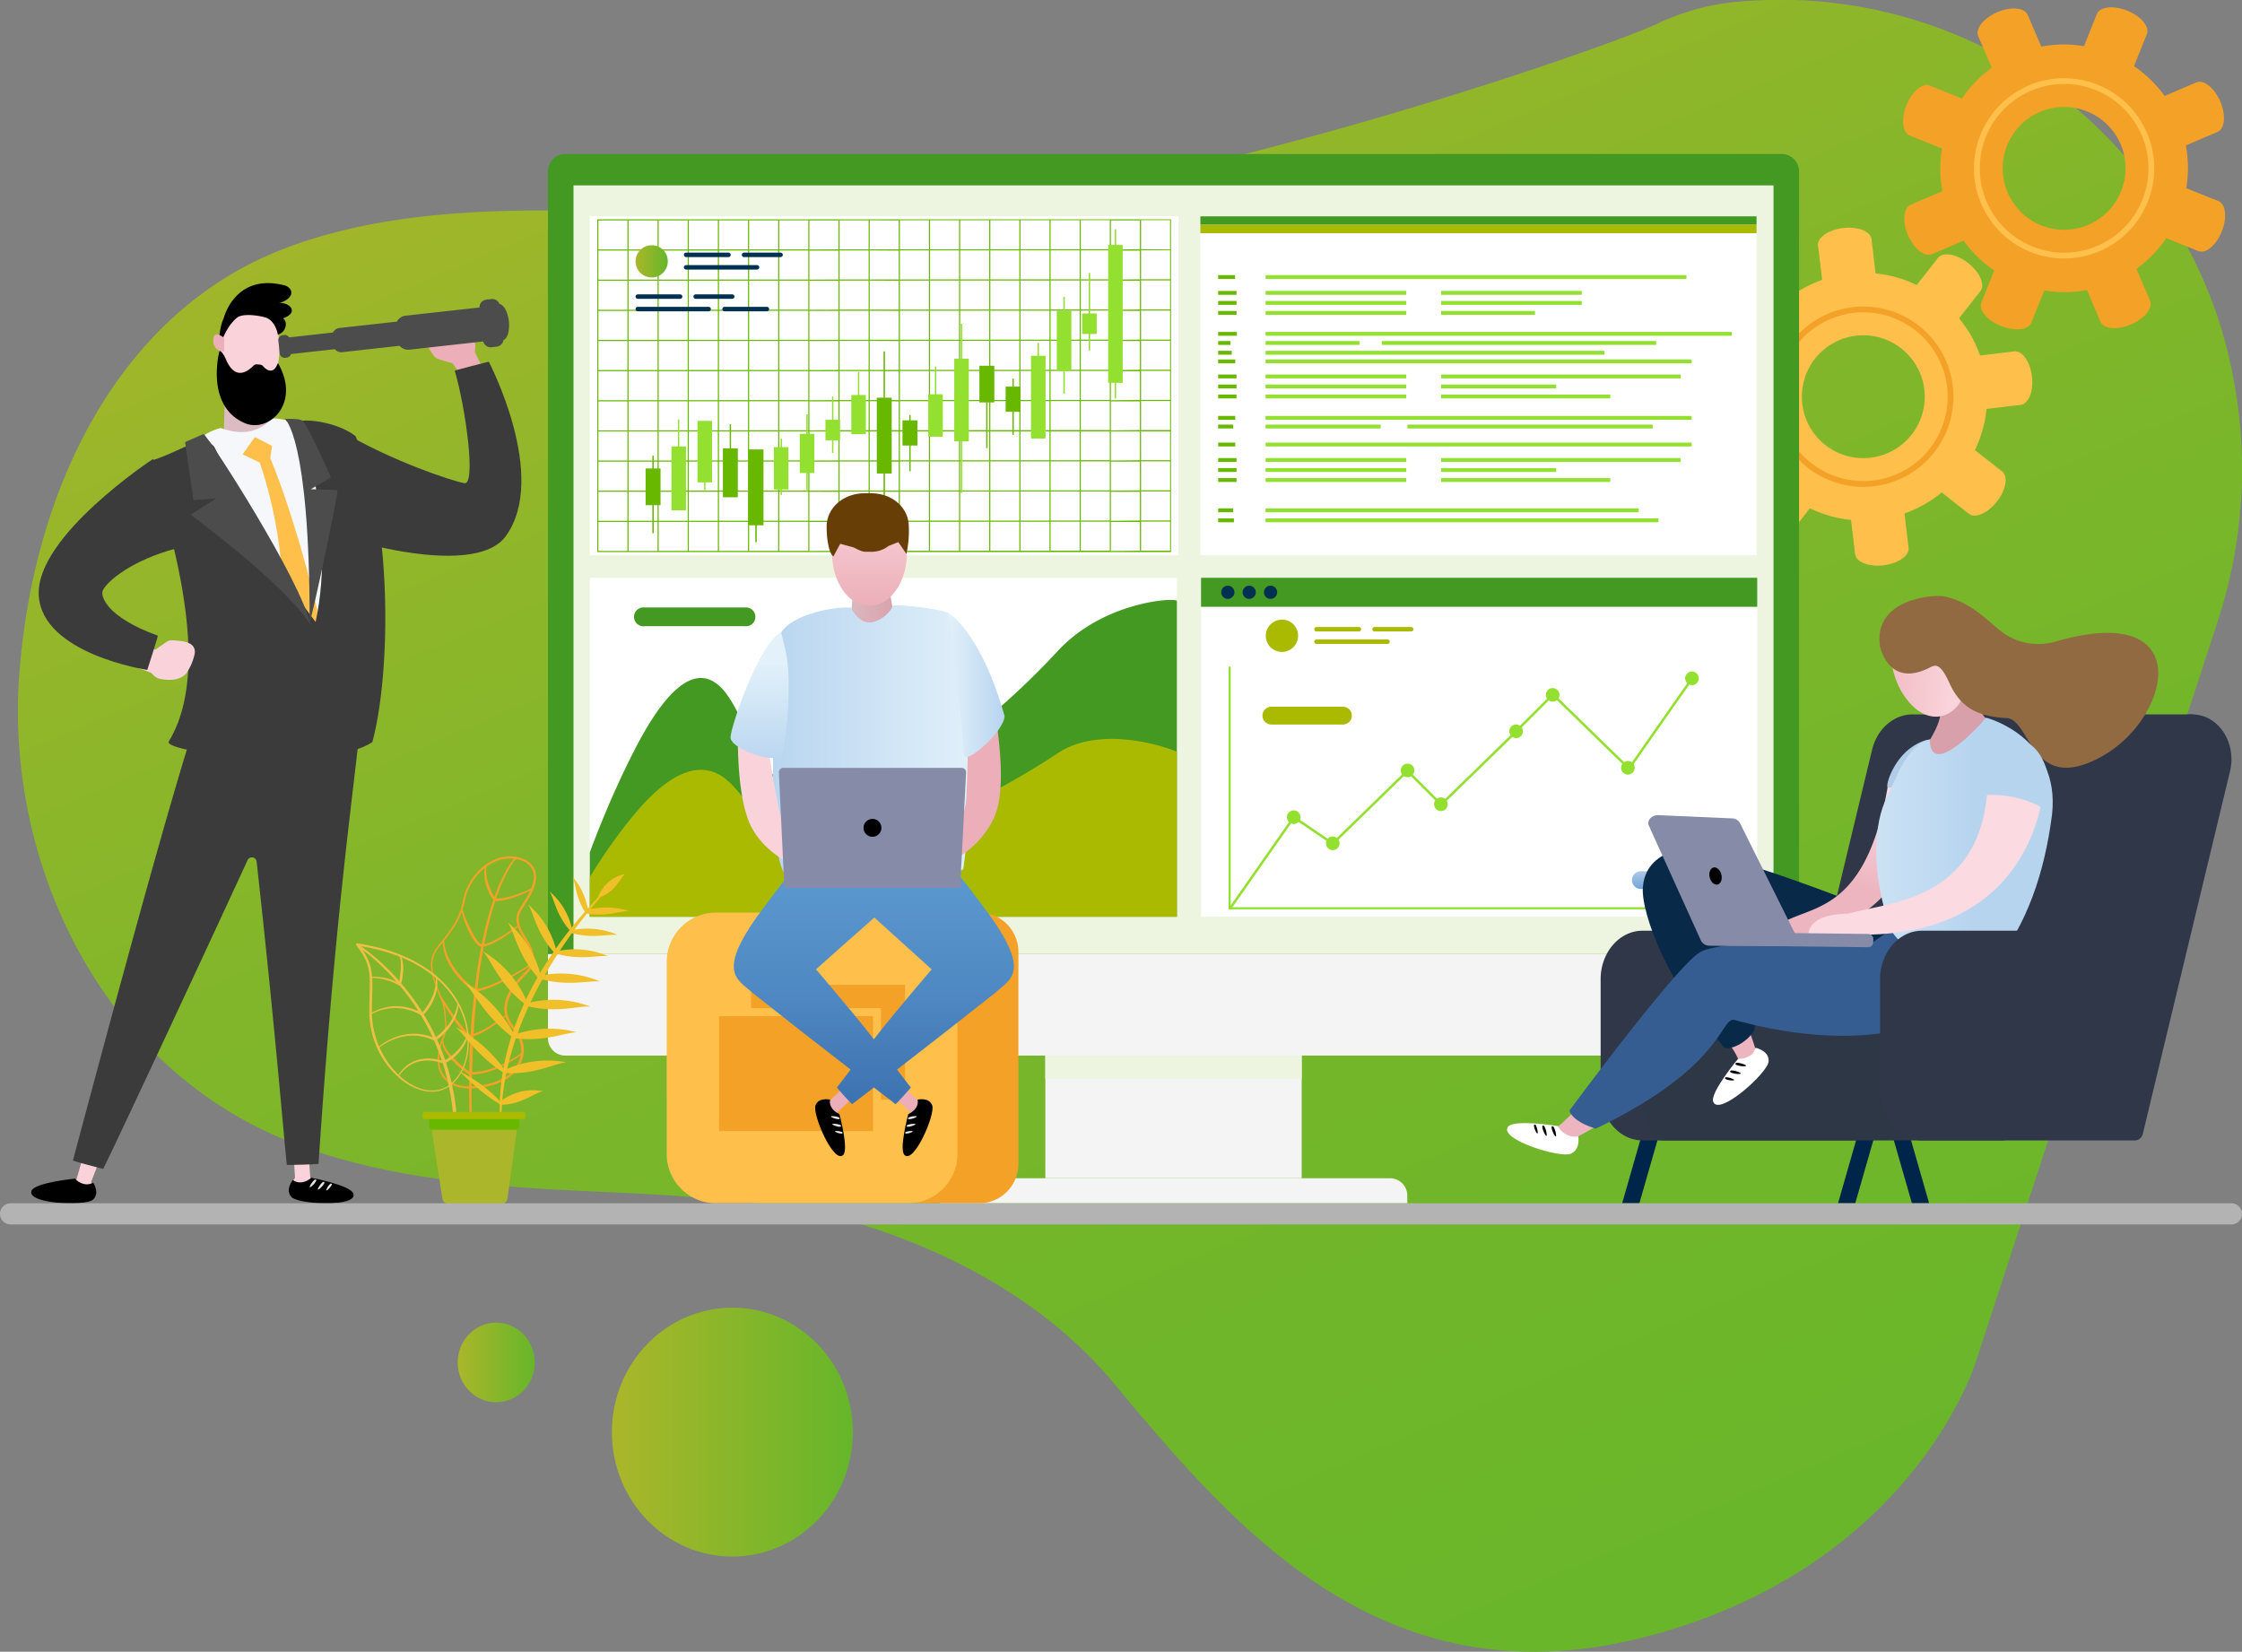 <svg xmlns="http://www.w3.org/2000/svg" xmlns:xlink="http://www.w3.org/1999/xlink" width="527.29" height="388.438" viewBox="0 0 527.29 388.438">
  <rect x="0" y="0" width="527.29" height="388.438" fill="#808080" stroke="none"/>
  <defs>
    <linearGradient id="linear-gradient" x1="0.278" y1="-0.04" x2="1.014" y2="1.285" gradientUnits="objectBoundingBox">
      <stop offset="0" stop-color="#abb62a"/>
      <stop offset="0.102" stop-color="#9bb62a"/>
      <stop offset="0.291" stop-color="#83b62a"/>
      <stop offset="0.494" stop-color="#73b62a"/>
      <stop offset="0.718" stop-color="#69b62a"/>
      <stop offset="1" stop-color="#66b62a"/>
    </linearGradient>
    <linearGradient id="linear-gradient-2" y1="0.5" x2="1" y2="0.5" gradientUnits="objectBoundingBox">
      <stop offset="0" stop-color="#abb62a"/>
      <stop offset="1" stop-color="#66b62a"/>
    </linearGradient>
    <linearGradient id="linear-gradient-4" x1="-17.103" y1="-4.698" x2="-16.09" y2="-4.196" gradientUnits="objectBoundingBox">
      <stop offset="0" stop-color="#fad3da"/>
      <stop offset="1" stop-color="#ecafb9"/>
    </linearGradient>
    <linearGradient id="linear-gradient-5" x1="17.699" y1="-27.787" x2="19.162" y2="-27.787" xlink:href="#linear-gradient-4"/>
    <linearGradient id="linear-gradient-6" x1="70.615" y1="36.652" x2="71.597" y2="36.652" xlink:href="#linear-gradient-4"/>
    <linearGradient id="linear-gradient-7" x1="1.702" y1="-2.744" x2="2.687" y2="-2.744" gradientUnits="objectBoundingBox">
      <stop offset="0" stop-color="#dcbbc2"/>
      <stop offset="1" stop-color="#d8a1ab"/>
    </linearGradient>
    <linearGradient id="linear-gradient-8" x1="1.93" y1="-2.69" x2="2.962" y2="-2.69" xlink:href="#linear-gradient-4"/>
    <linearGradient id="linear-gradient-9" x1="11.927" y1="-17.228" x2="10.868" y2="-17.228" xlink:href="#linear-gradient-4"/>
    <linearGradient id="linear-gradient-10" x1="38.303" y1="19.816" x2="39.027" y2="20.531" xlink:href="#linear-gradient-4"/>
    <linearGradient id="linear-gradient-12" x1="0.5" x2="0.5" y2="1" gradientUnits="objectBoundingBox">
      <stop offset="0" stop-color="#aec9e9"/>
      <stop offset="1" stop-color="#72a4d7"/>
    </linearGradient>
    <linearGradient id="linear-gradient-13" x1="371.792" y1="-39.827" x2="371.086" y2="-40.778" gradientUnits="objectBoundingBox">
      <stop offset="0" stop-color="#2f5b90"/>
      <stop offset="0.249" stop-color="#1c4574"/>
      <stop offset="0.52" stop-color="#0c335d"/>
      <stop offset="0.776" stop-color="#03284f"/>
      <stop offset="1" stop-color="#00254b"/>
    </linearGradient>
    <linearGradient id="linear-gradient-14" x1="-315.122" y1="58.396" x2="-314.416" y2="59.347" gradientUnits="objectBoundingBox">
      <stop offset="0" stop-color="#2f5b90"/>
      <stop offset="0.233" stop-color="#2c578b"/>
      <stop offset="0.48" stop-color="#234d7e"/>
      <stop offset="0.734" stop-color="#143d69"/>
      <stop offset="0.991" stop-color="#00254c"/>
      <stop offset="1" stop-color="#00254b"/>
    </linearGradient>
    <linearGradient id="linear-gradient-15" x1="-215.473" y1="43.373" x2="-214.767" y2="44.323" xlink:href="#linear-gradient-14"/>
    <linearGradient id="linear-gradient-16" x1="-4.421" y1="-10.018" x2="-2.651" y2="-9.97" gradientUnits="objectBoundingBox">
      <stop offset="0" stop-color="#fbdae1"/>
      <stop offset="1" stop-color="#ecb5c0"/>
    </linearGradient>
    <linearGradient id="linear-gradient-17" x1="2.198" y1="2.196" x2="1.222" y2="2.196" gradientUnits="objectBoundingBox">
      <stop offset="0" stop-color="#355d91"/>
      <stop offset="1" stop-color="#082947"/>
    </linearGradient>
    <linearGradient id="linear-gradient-18" x1="4.328" y1="1.235" x2="4.185" y2="1.731" xlink:href="#linear-gradient-16"/>
    <linearGradient id="linear-gradient-19" x1="165.618" y1="-29.064" x2="164.627" y2="-28.989" gradientUnits="objectBoundingBox">
      <stop offset="0" stop-color="#e2f1fa"/>
      <stop offset="1" stop-color="#b0cce6"/>
    </linearGradient>
    <linearGradient id="linear-gradient-20" x1="-140.532" y1="-2.362" x2="-139.528" y2="-2.362" gradientUnits="objectBoundingBox">
      <stop offset="0" stop-color="#dabac1"/>
      <stop offset="1" stop-color="#d8a0aa"/>
    </linearGradient>
    <linearGradient id="linear-gradient-21" x1="0.725" y1="0.536" x2="-0.257" y2="0.456" gradientUnits="objectBoundingBox">
      <stop offset="0" stop-color="#fad3da"/>
      <stop offset="1" stop-color="#ebafb8"/>
    </linearGradient>
    <linearGradient id="linear-gradient-22" x1="4.535" y1="11.449" x2="4.682" y2="10.568" xlink:href="#linear-gradient-16"/>
    <linearGradient id="linear-gradient-23" x1="1.267" y1="4.499" x2="0.773" y2="5.08" xlink:href="#linear-gradient-17"/>
    <linearGradient id="linear-gradient-24" x1="-0.494" y1="1.973" x2="0.543" y2="1.973" gradientUnits="objectBoundingBox">
      <stop offset="0" stop-color="#e2f1fa"/>
      <stop offset="1" stop-color="#b7d4ef"/>
    </linearGradient>
    <linearGradient id="linear-gradient-25" x1="0.519" y1="2.592" x2="0.425" y2="3.1" xlink:href="#linear-gradient-16"/>
    <linearGradient id="linear-gradient-26" x1="184.519" y1="0.54" x2="183.52" y2="0.613" xlink:href="#linear-gradient-24"/>
    <linearGradient id="linear-gradient-27" x1="236.753" y1="0.5" x2="237.753" y2="0.5" xlink:href="#linear-gradient-2"/>
    <linearGradient id="linear-gradient-28" x1="-48.845" y1="-69.961" x2="-48.127" y2="-69.961" xlink:href="#linear-gradient-4"/>
    <linearGradient id="linear-gradient-29" x1="-189.336" y1="75.513" x2="-188.618" y2="75.513" xlink:href="#linear-gradient-4"/>
    <linearGradient id="linear-gradient-30" x1="0.5" y1="-1.008" x2="0.5" y2="1.076" gradientUnits="objectBoundingBox">
      <stop offset="0" stop-color="#68a8dc"/>
      <stop offset="0.281" stop-color="#65a4d9"/>
      <stop offset="0.531" stop-color="#5c99d0"/>
      <stop offset="0.769" stop-color="#4e87c1"/>
      <stop offset="0.998" stop-color="#3a6ead"/>
      <stop offset="1" stop-color="#3a6ead"/>
    </linearGradient>
    <linearGradient id="linear-gradient-31" x1="0" y1="0.5" x2="1" y2="0.5" xlink:href="#linear-gradient-7"/>
    <linearGradient id="linear-gradient-32" x1="1" y1="0.5" x2="0" y2="0.5" xlink:href="#linear-gradient-24"/>
    <linearGradient id="linear-gradient-33" x1="-180.087" y1="-6.524" x2="-179.232" y2="-6.524" xlink:href="#linear-gradient-4"/>
    <linearGradient id="linear-gradient-34" x1="24.345" y1="13.954" x2="25.055" y2="13.954" xlink:href="#linear-gradient-4"/>
    <linearGradient id="linear-gradient-35" x1="0" y1="0.5" x2="1" y2="0.5" xlink:href="#linear-gradient-24"/>
    <linearGradient id="linear-gradient-36" x1="0.5" y1="0" x2="0.5" y2="1" xlink:href="#linear-gradient-4"/>
    <linearGradient id="linear-gradient-37" x1="144.539" y1="0.228" x2="144.539" y2="1.008" xlink:href="#linear-gradient-24"/>
  </defs>
  <g id="Grupo_3814" data-name="Grupo 3814" transform="translate(-902.71 -1313.806)">
    <g id="Grupo_3676" data-name="Grupo 3676" transform="translate(906.917 1313.806)">
      <path id="Caminho_3558" data-name="Caminho 3558" d="M253.029,504.784c-3.008,40.892,16.312,86.643,56.665,106.516,27.081,13.335,61.493,13.974,87.266,15.216,22.669,1.092,38.533,3.511,38.533,3.511s46.466,7.023,74.8,40.968,63.466,76.082,125.8,59.7,77.066-64.378,77.066-64.378L769.962,492.44a114.715,114.715,0,0,0-.384-73.45,111.818,111.818,0,0,0-39.3-52.8,108.041,108.041,0,0,0-75.72-19.592,56.069,56.069,0,0,0-16.2,4.85c-8.659,4.128-62.393,23.117-115.6,35.115-37.327,8.418-73.769,10.343-78.2,10.535-8.93.387-26.43-.343-46.466-1.17-26.958-1.113-58.947-1.465-85,9.364C276.326,420.575,256.265,460.77,253.029,504.784Z" transform="translate(-252.724 -345.903)" fill="url(#linear-gradient)"/>
      <ellipse id="Elipse_179" data-name="Elipse 179" cx="28.333" cy="29.262" rx="28.333" ry="29.262" transform="translate(139.702 307.534)" fill="url(#linear-gradient-2)"/>
      <ellipse id="Elipse_180" data-name="Elipse 180" cx="9.067" cy="9.364" rx="9.067" ry="9.364" transform="translate(103.436 311.046)" fill="url(#linear-gradient-2)"/>
    </g>
    <g id="Grupo_3737" data-name="Grupo 3737" transform="translate(902.71 1315.529)">
      <path id="Caminho_3559" data-name="Caminho 3559" d="M766.11,415.321l.965,8.033a29.025,29.025,0,0,0-8.752,4.947l-6.383-5.014c-1.489-1.166-4.444.119-6.6,2.874s-2.708,5.923-1.217,7.086l6.37,5.014a29.033,29.033,0,0,0-2.718,9.675l-8.042.973c-1.874.215-3.056,3.223-2.634,6.688s2.272,6.1,4.154,5.88l8.034-.969a28.989,28.989,0,0,0,4.943,8.752l-5.012,6.392c-1.165,1.479.122,4.429,2.873,6.593s5.92,2.708,7.091,1.224l5.013-6.388a28.792,28.792,0,0,0,9.67,2.731l.965,8.04c.233,1.874,3.228,3.052,6.7,2.631s6.106-2.264,5.876-4.149l-.969-8.038a28.736,28.736,0,0,0,8.756-4.945l6.384,5.019c1.486,1.159,4.44-.118,6.6-2.872,2.148-2.747,2.7-5.931,1.22-7.095l-6.385-5.013a28.821,28.821,0,0,0,2.725-9.674l8.041-.967c1.88-.228,3.057-3.225,2.638-6.695s-2.281-6.1-4.147-5.882l-8.042.971a28.844,28.844,0,0,0-4.952-8.755l5.02-6.381c1.162-1.48-.119-4.435-2.872-6.594s-5.923-2.712-7.091-1.229l-5.014,6.383a28.807,28.807,0,0,0-9.67-2.73l-.964-8.036c-.227-1.875-3.227-3.052-6.7-2.629C768.508,411.585,765.887,413.442,766.11,415.321ZM791.1,449.1a14.447,14.447,0,1,1-16.069-12.613A14.476,14.476,0,0,1,791.1,449.1Z" transform="translate(-338.53 -359.261)" fill="#ffbf4b"/>
      <path id="Caminho_3560" data-name="Caminho 3560" d="M781.517,476.81a21.2,21.2,0,1,0-21.185-21.223A21.2,21.2,0,0,0,781.517,476.81Zm.036-41.04A19.836,19.836,0,1,1,761.7,455.589,19.837,19.837,0,0,1,781.553,435.77Z" transform="translate(-343.308 -364.037)" fill="#f4a127"/>
      <path id="Caminho_3561" data-name="Caminho 3561" d="M816.439,352.684l3.184,7.438a29.031,29.031,0,0,0-7.009,7.208l-7.535-3.017c-1.756-.7-4.231,1.364-5.527,4.614s-.933,6.445.825,7.142l7.522,3.021a29.009,29.009,0,0,0,.111,10.049l-7.444,3.195c-1.737.734-2.027,3.952-.647,7.158s3.894,5.218,5.639,4.476L813,400.779a28.991,28.991,0,0,0,7.2,7.009l-3.013,7.543c-.7,1.747,1.361,4.217,4.609,5.52s6.443.934,7.15-.819l3.015-7.539a28.79,28.79,0,0,0,10.048-.1l3.186,7.445c.751,1.732,3.956,2.021,7.171.641s5.222-3.89,4.472-5.633l-3.19-7.442a28.759,28.759,0,0,0,7.013-7.207l7.537,3.022c1.752.7,4.227-1.361,5.53-4.612s.927-6.451-.824-7.151l-7.537-3.016a28.8,28.8,0,0,0-.1-10.05l7.445-3.188c1.74-.748,2.027-3.955.649-7.166s-3.9-5.215-5.633-4.48l-7.445,3.192a28.842,28.842,0,0,0-7.213-7.009l3.024-7.534c.7-1.748-1.361-4.223-4.609-5.521s-6.447-.937-7.151.815l-3.017,7.535a28.8,28.8,0,0,0-10.047.1l-3.185-7.441c-.743-1.736-3.953-2.022-7.165-.64S815.7,350.944,816.439,352.684Zm33.482,25.393a14.447,14.447,0,1,1-18.966-7.588A14.476,14.476,0,0,1,849.921,378.076Z" transform="translate(-351.185 -345.903)" fill="#f4a127"/>
      <path id="Caminho_3562" data-name="Caminho 3562" d="M846.875,408.413A21.2,21.2,0,1,0,820.578,394,21.2,21.2,0,0,0,846.875,408.413Zm-11.5-39.4a19.836,19.836,0,1,1-13.482,24.6A19.837,19.837,0,0,1,835.373,369.018Z" transform="translate(-355.478 -350.195)" fill="#ffbf4b"/>
      <path id="Caminho_3563" data-name="Caminho 3563" d="M373.275,456.279l-5.25-7.586s-2.319-.677-3.537-1.08c-.582-.192-1.065-.873-1.946-2.268-1.228-1.944-1.813-3.913.2-5.031a13.829,13.829,0,0,1,5.07-1.375c2.741.06,4.513,2.923,5.224,4.338a2.922,2.922,0,0,1,.3,1.536l-.095,1.239,4.22,8.616Z" transform="translate(-261.567 -364.967)" fill="url(#linear-gradient-4)"/>
      <path id="Caminho_3564" data-name="Caminho 3564" d="M337.449,467.5c11.364,6.606,24.843,11.148,28.173,11.79,2.78.536.343-17.531-2.258-26.444-.033-.113,7.994-2.142,7.994-2.142s14.189,27.083,3.971,41.08c-6.668,9.132-32.7,1.746-32.7,1.746S332.886,464.843,337.449,467.5Z" transform="translate(-256.406 -367.377)" fill="#3b3b3b"/>
      <path id="Caminho_3565" data-name="Caminho 3565" d="M322.319,678.992l.619,10.05a2.182,2.182,0,0,0,.463,3.406c2.189,1.427,7.021,1.277,8.022.777,2.086-1.042-4.877-3.855-4.877-3.855l-.82-12.429Z" transform="translate(-253.549 -413.736)" fill="url(#linear-gradient-5)"/>
      <path id="Caminho_3566" data-name="Caminho 3566" d="M326.6,692.1s9.281,1.775,9.867,3.768c.937,3.186-12.808,2.519-14.539.8-1.662-1.65.285-4.055.285-4.055S323.932,694.2,326.6,692.1Z" transform="translate(-253.338 -416.843)"/>
      <path id="Caminho_3567" data-name="Caminho 3567" d="M328.627,692.644a4.432,4.432,0,0,0-1.2,1.692C327.421,694.945,329.9,692.336,328.627,692.644Z" transform="translate(-254.601 -416.949)" fill="#e8e8e9"/>
      <path id="Caminho_3568" data-name="Caminho 3568" d="M331.031,693.337a4.369,4.369,0,0,0-1.186,1.688C329.844,695.634,332.294,693.035,331.031,693.337Z" transform="translate(-255.097 -417.091)" fill="#e8e8e9"/>
      <path id="Caminho_3569" data-name="Caminho 3569" d="M333.328,693.847a3.7,3.7,0,0,0-1,1.485C332.335,695.875,334.416,693.6,333.328,693.847Z" transform="translate(-255.605 -417.197)" fill="#e8e8e9"/>
      <path id="Caminho_3570" data-name="Caminho 3570" d="M264.4,680.057l-3.971,10.159a2.183,2.183,0,0,1-.714,3.362c-2.288,1.261-7.1.754-8.057.18-2-1.193,5.148-3.482,5.148-3.482l3.464-12.14Z" transform="translate(-239.002 -413.981)" fill="url(#linear-gradient-6)"/>
      <path id="Caminho_3571" data-name="Caminho 3571" d="M255.308,692.357s-9.405.923-10.17,2.854c-1.222,3.086,12.526,3.674,14.406,2.121,1.8-1.492.085-4.065.085-4.065S257.778,694.691,255.308,692.357Z" transform="translate(-237.724 -416.895)"/>
      <path id="Caminho_3572" data-name="Caminho 3572" d="M257.409,656.585c17.565-65.852,26.877-98.339,30.669-108.351,2-5.275,2.711-5.892,2.711-5.892,3.053-1.436,10.231-4.909,15.235-.545,7.062-5.253,16.718-2.7,18.817-.55,0,0,.452.828.476,6.467.046,10.706-5.39,38.181-10.151,109.677-.509.125-6.934.289-7.447.244-.6-4.908-2.461-29.328-7.108-71.317a1.118,1.118,0,0,0-2.124-.357c-13.831,29.958-32.118,69.061-33.969,72.62C264.023,658.444,257.842,656.88,257.409,656.585Z" transform="translate(-240.254 -385.409)" fill="#3b3b3b"/>
      <path id="Caminho_3573" data-name="Caminho 3573" d="M302.333,457.428l-.487,16.141s8.1,5.314,11.708,4.907c4.2-.472-3.025-21.643-3.025-21.643Z" transform="translate(-249.36 -368.634)" fill="url(#linear-gradient-7)"/>
      <path id="Caminho_3574" data-name="Caminho 3574" d="M326.58,474.413c-2.445-3.373-17.2-7.695-16.97-6.434.069.379.246,2.4-3.146,4.1-4.743,2.378-8.081-1.707-8.081-1.707-5.08.336-11.418,6.348-13.018,10.036-3.7,8.531,3.475,16.5,9.334,56.191.674,4.568,27.38-1.27,36.059-6.8C335.342,498.845,330.077,479.236,326.58,474.413Z" transform="translate(-245.775 -370.872)" fill="#f6f7fa"/>
      <path id="Caminho_3575" data-name="Caminho 3575" d="M308.692,471.87c-.325.623-3.151,4.2-3.151,4.2l5.644,2.7s8.224,22.1,4.3,42.761c1.321,2.969,5.838,7.693,5.838,7.693l5.557-6.476s-5.3-25.686-13.2-45.07c-.021.02.642-4.187.642-4.187Z" transform="translate(-250.117 -371.715)" fill="#ffbf4b"/>
      <path id="Caminho_3576" data-name="Caminho 3576" d="M294.026,471.675s-9.935,4.942-12.892,5.709c-2.487.646,16.846,44.755,3.6,66.26-.9,2.791,38.044,7.014,47.918.075,4.492-16.731,4.646-53.3-3.964-71.918-3.409-2.73-9.639-3.965-12.709-3.625-1.041.114,8.449,23.112,3.327,47.32C304.82,496.806,295.712,473.625,294.026,471.675Z" transform="translate(-245.07 -370.947)" fill="#3b3b3b"/>
      <path id="Caminho_3577" data-name="Caminho 3577" d="M296.218,471.451s1.911,3.459,8.018,6.067c.67-1.17,3.943-5.644,3.943-5.644l5.29,2.749s2.872-2.9,2.014-6.692a12.96,12.96,0,0,0-3.419-.458s-3.755,5.347-11.92,2.272A12.628,12.628,0,0,0,296.218,471.451Z" transform="translate(-248.206 -370.814)" fill="#f6f7fa"/>
      <path id="Caminho_3578" data-name="Caminho 3578" d="M294.927,472.107,290.583,474l1.958,13.676,5.395-.435-6.066,3.854s21.471,15.689,28.157,25.722C317.74,506.4,296.55,473.31,294.927,472.107Z" transform="translate(-247.052 -371.764)" fill="#4c4c4c"/>
      <path id="Caminho_3579" data-name="Caminho 3579" d="M320.105,467.65s5.822,4.084,5.826,47.868c.736-1.967,6.491-28.952,6.549-31.125-.619-.079-6.266-.231-6.266-.231l4.733-2.792s-5.5-12.366-6.656-13.266C323.687,467.468,320.105,467.65,320.105,467.65Z" transform="translate(-253.101 -370.845)" fill="#4c4c4c"/>
      <path id="Caminho_3580" data-name="Caminho 3580" d="M306.153,433.888c-.58.432-8.621,5.4-4.069,16.331,1.5,5.409,9.447,6.928,11.988-.921S312.591,429.094,306.153,433.888Z" transform="translate(-249.124 -363.712)" fill="url(#linear-gradient-8)"/>
      <path id="Caminho_3581" data-name="Caminho 3581" d="M301.751,435.67s2.62-10.649,14.241-7.674a2.377,2.377,0,0,1,1.288.794c1.189,1.514-.884,3.106-2.68,3.346,2.629-.217,5,2.226,1.062,3.641,1.173.642.836,3.282-1.233,3.812.049-.2-.611-3.4-2.951-4.055-1.4-.4-5.313-1.082-6.723.145-3.03,2.635-4.1,7.337-4.1,7.337S300.369,438.509,301.751,435.67Z" transform="translate(-249.112 -362.617)"/>
      <path id="Caminho_3582" data-name="Caminho 3582" d="M301.5,443.5s-2.753-2.341-2.567.809a2.413,2.413,0,0,0,2.53,2.392Z" transform="translate(-248.761 -365.73)" fill="url(#linear-gradient-9)"/>
      <path id="Caminho_3583" data-name="Caminho 3583" d="M310.84,451.128a1.119,1.119,0,0,0-.784-.38c-.21-.01-.44-.025-.58-.044a1.092,1.092,0,0,0-.924.328c-1.576,1.6-4.294,3.262-6.354-1.3-.957-2.327-1.612-2.179-1.612-2.179s-3.455,12.826,5.871,16.928c5.726,2.518,13.4-4.628,7.875-14.094C313.376,452.979,311.883,452.3,310.84,451.128Z" transform="translate(-248.973 -366.732)"/>
      <path id="Caminho_3584" data-name="Caminho 3584" d="M268.523,530.191l10.122,4.557s1.85-1.317,2.855-1.981c.481-.317,1.264-.278,2.806-.117,2.149.226,3.942.941,3.6,3.073a12.965,12.965,0,0,1-1.936,4.54c-1.64,1.988-4.783,1.63-6.241,1.33a2.755,2.755,0,0,1-1.3-.676l-.859-.791-11.037-4.159Z" transform="translate(-242.122 -383.666)" fill="url(#linear-gradient-10)"/>
      <path id="Caminho_3585" data-name="Caminho 3585" d="M279.323,500.618c-9.72,2.6-15.928,7.449-16.989,9.85-.5,1.139.571,6.081,12.967,10.584.1.038-2.481,8.049-2.481,8.049s-24.841-3.727-25.528-17.607c-.689-13.916,26.875-32,26.875-32S280.363,500.341,279.323,500.618Z" transform="translate(-238.178 -373.277)" fill="#3b3b3b"/>
      <g id="Grupo_3677" data-name="Grupo 3677" transform="translate(65.447 68.601)">
        <path id="Caminho_3586" data-name="Caminho 3586" d="M385.34,437.7c.262,2.354-.4,4.36-1.473,4.479s-2.158-1.693-2.419-4.047.4-4.359,1.473-4.479S385.079,435.345,385.34,437.7Z" transform="translate(-331.106 -432.484)" fill="#4c4c4c"/>
        <path id="Caminho_3587" data-name="Caminho 3587" d="M331.843,442l-11.332,1.258a1.449,1.449,0,0,0-1.364,1.512l.136,1.229a1.45,1.45,0,0,0,1.663,1.176l11.332-1.258a1.45,1.45,0,0,0,1.365-1.512l-.137-1.228A1.45,1.45,0,0,0,331.843,442Z" transform="translate(-318.351 -434.193)" fill="#4c4c4c"/>
        <path id="Caminho_3588" data-name="Caminho 3588" d="M349.557,438.827l-13.668,1.516a1.906,1.906,0,0,0-1.794,1.988l.239,2.151a1.9,1.9,0,0,0,2.186,1.546l13.668-1.517a1.9,1.9,0,0,0,1.793-1.987l-.239-2.151A1.9,1.9,0,0,0,349.557,438.827Z" transform="translate(-321.413 -433.543)" fill="#4c4c4c"/>
        <path id="Caminho_3589" data-name="Caminho 3589" d="M373.081,434.612l-17.733,1.968a2.651,2.651,0,0,0-2.5,2.765l.341,3.072a2.652,2.652,0,0,0,3.041,2.151l17.733-1.969a2.651,2.651,0,0,0,2.5-2.765l-.341-3.072A2.65,2.65,0,0,0,373.081,434.612Z" transform="translate(-325.256 -432.678)" fill="#4c4c4c"/>
        <path id="Caminho_3590" data-name="Caminho 3590" d="M319.569,442.813l-.4.045a1.153,1.153,0,0,0-1.012,1.272l.337,3.033a1.153,1.153,0,0,0,1.267,1.019l.4-.045a1.152,1.152,0,0,0,1.012-1.272l-.336-3.033A1.153,1.153,0,0,0,319.569,442.813Z" transform="translate(-318.147 -434.361)" fill="#4c4c4c"/>
        <path id="Caminho_3591" data-name="Caminho 3591" d="M380.429,432.2l-1.127.126a1.81,1.81,0,0,0-1.646,1.95l.854,7.692a1.811,1.811,0,0,0,2.033,1.542l1.127-.126a1.81,1.81,0,0,0,1.646-1.949l-.854-7.693A1.811,1.811,0,0,0,380.429,432.2Z" transform="translate(-330.339 -432.184)" fill="#4c4c4c"/>
      </g>
      <rect id="Retângulo_897" data-name="Retângulo 897" width="60.289" height="40.775" transform="translate(245.85 234.588)" fill="#f4f4f4"/>
      <rect id="Retângulo_898" data-name="Retângulo 898" width="60.289" height="5.422" transform="translate(245.85 246.527)" fill="#edf4df"/>
      <path id="Caminho_3592" data-name="Caminho 3592" d="M692.161,578.121V393.356a4.077,4.077,0,0,0-4.065-4.065H401.988a4.077,4.077,0,0,0-4.065,4.065V578.121Z" transform="translate(-269.047 -354.794)" fill="#439922"/>
      <path id="Caminho_3593" data-name="Caminho 3593" d="M397.923,625.934v19.813a4.076,4.076,0,0,0,4.065,4.065H688.1a4.077,4.077,0,0,0,4.065-4.065V625.934Z" transform="translate(-269.047 -403.284)" fill="#f4f4f4"/>
      <rect id="Retângulo_899" data-name="Retângulo 899" width="282.227" height="180.778" transform="translate(134.882 41.872)" fill="#edf4df"/>
      <path id="Caminho_3594" data-name="Caminho 3594" d="M623.771,698.129V696.3a4.077,4.077,0,0,0-4.065-4.064H517.869A4.077,4.077,0,0,0,513.8,696.3v1.832Z" transform="translate(-292.792 -416.87)" fill="#f4f4f4"/>
      <rect id="Retângulo_900" data-name="Retângulo 900" width="138.082" height="79.727" transform="translate(138.709 134.149)" fill="#fff"/>
      <path id="Caminho_3595" data-name="Caminho 3595" d="M548.372,521.384c-.683-.775-17.348.2-28.087,11.887a182.072,182.072,0,0,1-15.02,14.446,17.893,17.893,0,0,1-2.928,1.833,9.966,9.966,0,0,1-.975.4,6.851,6.851,0,0,1-4.8.025,9.543,9.543,0,0,1-3.291-2.2c-.315-.311-.633-.642-.948-1.009s-.639-.781-.954-1.2c-.527-.695-1.047-1.435-1.558-2.206-.477-.716-.947-1.456-1.414-2.206-.46-.73-.911-1.471-1.368-2.207s-.922-1.484-1.387-2.206c-.491-.763-.987-1.5-1.488-2.206-.058-.081-.115-.165-.171-.244a22.5,22.5,0,0,0-1.585-1.962,8.981,8.981,0,0,0-2.836-2.2,3.619,3.619,0,0,0-3.214.017,5.128,5.128,0,0,0-1.078.731,9.707,9.707,0,0,0-1.364,1.5,19.165,19.165,0,0,0-1.425,2.223c-.388.695-.766,1.438-1.135,2.219-.333.716-.663,1.46-.984,2.219-.308.728-.607,1.472-.9,2.219-.134.335-.262.665-.392,1-.153.4-.308.806-.463,1.217q-.409,1.09-.823,2.219c-.269.732-.54,1.474-.811,2.22s-.545,1.481-.821,2.218-.568,1.488-.855,2.218c-.3.755-.6,1.5-.912,2.219-.33.766-.666,1.509-1.01,2.218-.379.788-.767,1.532-1.169,2.223a18.886,18.886,0,0,1-1.491,2.221,7.355,7.355,0,0,1-2.637,2.228,4.23,4.23,0,0,1-.543.2,3.473,3.473,0,0,1-2.4-.186,7.51,7.51,0,0,1-2.642-2.2,20.314,20.314,0,0,1-1.554-2.206c-.432-.692-.853-1.433-1.27-2.21-.383-.712-.764-1.451-1.14-2.207-.363-.727-.722-1.466-1.082-2.209s-.716-1.478-1.071-2.208c-.369-.75-.735-1.492-1.108-2.208-.4-.77-.8-1.508-1.2-2.209-.461-.8-.926-1.537-1.4-2.208-.239-.336-.48-.659-.724-.956a11.955,11.955,0,0,0-1.194-1.247c-3.012-2.722-6.145-2.236-9.165.049a19.353,19.353,0,0,0-2.43,2.227c-.634.682-1.261,1.428-1.878,2.225-.545.7-1.081,1.448-1.608,2.224-.486.719-.968,1.459-1.435,2.221q-.673,1.09-1.319,2.221c-.418.733-.824,1.476-1.224,2.221q-.229.434-.46.869c-.231.446-.461.9-.692,1.351-.374.734-.748,1.473-1.116,2.222q-.544,1.1-1.077,2.219-.526,1.1-1.047,2.22-.506,1.1-1.01,2.218c-.33.734-.654,1.475-.981,2.219s-.637,1.473-.952,2.221-.621,1.473-.928,2.218-.6,1.474-.9,2.219-.584,1.473-.875,2.218-.572,1.473-.856,2.219q-.25.665-.5,1.335V595.7H548.372V521.384Z" transform="translate(-271.581 -381.82)" fill="#439922"/>
      <path id="Caminho_3596" data-name="Caminho 3596" d="M548.372,565.342c-.683-.477-17.348-6.841-28.087.353-6.451,4.321-14.122,8.476-15.02,8.891a21.709,21.709,0,0,1-2.928,1.128c-.325.1-.65.176-.975.247a10.914,10.914,0,0,1-4.8.016,11.268,11.268,0,0,1-3.291-1.352c-.315-.191-.633-.4-.948-.621s-.639-.48-.954-.736c-.527-.428-1.047-.883-1.558-1.358-.477-.44-.947-.9-1.414-1.358s-.911-.906-1.368-1.359-.922-.913-1.387-1.357c-.491-.47-.987-.925-1.488-1.358l-.171-.15a18.177,18.177,0,0,0-1.585-1.208,9.811,9.811,0,0,0-2.836-1.354,5.7,5.7,0,0,0-3.214.011,5.976,5.976,0,0,0-1.078.45,8.476,8.476,0,0,0-1.364.921,13.039,13.039,0,0,0-1.425,1.368c-.388.428-.766.885-1.135,1.366-.333.441-.663.9-.984,1.366-.308.448-.607.906-.9,1.366-.134.206-.262.409-.392.616-.153.246-.308.5-.463.749q-.409.671-.823,1.366c-.269.451-.54.908-.811,1.367s-.545.911-.821,1.365-.568.916-.855,1.365c-.3.465-.6.923-.912,1.366-.33.472-.666.929-1.01,1.366-.379.485-.767.943-1.169,1.368a13.119,13.119,0,0,1-1.491,1.368,7.613,7.613,0,0,1-2.637,1.371c-.18.049-.36.092-.543.124a5.483,5.483,0,0,1-2.4-.115,7.844,7.844,0,0,1-2.642-1.354,14.663,14.663,0,0,1-1.554-1.357c-.432-.426-.853-.882-1.27-1.36-.383-.437-.764-.893-1.14-1.358-.363-.448-.722-.9-1.082-1.36s-.716-.91-1.071-1.359-.735-.918-1.108-1.36q-.6-.711-1.2-1.36c-.461-.49-.926-.946-1.4-1.359-.239-.207-.48-.406-.724-.588a10.844,10.844,0,0,0-1.194-.768c-3.012-1.675-6.145-1.375-9.165.03a19,19,0,0,0-2.43,1.371c-.634.42-1.261.879-1.878,1.369q-.818.65-1.608,1.369c-.486.442-.968.9-1.435,1.368q-.673.67-1.319,1.367c-.418.451-.824.908-1.224,1.367l-.46.535c-.231.274-.461.554-.692.831-.374.452-.748.906-1.116,1.368s-.722.9-1.077,1.366-.7.906-1.047,1.366-.673.907-1.01,1.366-.654.907-.981,1.365-.637.907-.952,1.368-.621.906-.928,1.365-.6.907-.9,1.365-.584.907-.875,1.366-.572.907-.856,1.366l-.5.821v9.321H548.372V565.342Z" transform="translate(-271.581 -390.243)" fill="#a9ba00"/>
      <path id="Caminho_3597" data-name="Caminho 3597" d="M425.861,523.42H449.44a2.216,2.216,0,1,1,0,4.4H425.861a2.216,2.216,0,1,1,0-4.4Z" transform="translate(-274.267 -382.278)" fill="#439922"/>
      <rect id="Retângulo_901" data-name="Retângulo 901" width="138.463" height="79.727" transform="translate(138.709 49.121)" fill="#fff"/>
      <path id="Caminho_3598" data-name="Caminho 3598" d="M547.446,408.608H412.505v78.257H547.446ZM419.595,486.6h-6.821v-6.821h6.821Zm0-7.09h-6.821v-6.822h6.821Zm0-7.09h-6.821v-6.822h6.821Zm0-7.09h-6.821V458.5h6.821Zm0-7.09h-6.821v-6.822h6.821Zm0-7.09h-6.821v-6.822h6.821Zm0-7.09h-6.821v-6.822h6.821Zm0-7.09h-6.821v-6.822h6.821Zm0-7.09h-6.821v-6.822h6.821Zm0-7.09h-6.821v-6.822h6.821Zm0-7.09h-6.821v-6.822h6.821Zm7.09,70.9h-6.821v-6.821h6.821Zm0-7.09h-6.821v-6.822h6.821Zm0-7.09h-6.821v-6.822h6.821Zm0-7.09h-6.821V458.5h6.821Zm0-7.09h-6.821v-6.822h6.821Zm0-7.09h-6.821v-6.822h6.821Zm0-7.09h-6.821v-6.822h6.821Zm0-7.09h-6.821v-6.822h6.821Zm0-7.09h-6.821v-6.822h6.821Zm0-7.09h-6.821v-6.822h6.821Zm0-7.09h-6.821v-6.822h6.821Zm7.09,70.9h-6.821v-6.821h6.821Zm0-7.09h-6.821v-6.822h6.821Zm0-7.09h-6.821v-6.822h6.821Zm0-7.09h-6.821V458.5h6.821Zm0-7.09h-6.821v-6.822h6.821Zm0-7.09h-6.821v-6.822h6.821Zm0-7.09h-6.821v-6.822h6.821Zm0-7.09h-6.821v-6.822h6.821Zm0-7.09h-6.821v-6.822h6.821Zm0-7.09h-6.821v-6.822h6.821Zm0-7.09h-6.821v-6.822h6.821Zm7.09,70.9h-6.821v-6.821h6.821Zm0-7.09h-6.821v-6.822h6.821Zm0-7.09h-6.821v-6.822h6.821Zm0-7.09h-6.821V458.5h6.821Zm0-7.09h-6.821v-6.822h6.821Zm0-7.09h-6.821v-6.822h6.821Zm0-7.09h-6.821v-6.822h6.821Zm0-7.09h-6.821v-6.822h6.821Zm0-7.09h-6.821v-6.822h6.821Zm0-7.09h-6.821v-6.822h6.821Zm0-7.09h-6.821v-6.822h6.821Zm7.09,70.9h-6.821v-6.821h6.821Zm0-7.09h-6.821v-6.822h6.821Zm0-7.09h-6.821v-6.822h6.821Zm0-7.09h-6.821V458.5h6.821Zm0-7.09h-6.821v-6.822h6.821Zm0-7.09h-6.821v-6.822h6.821Zm0-7.09h-6.821v-6.822h6.821Zm0-7.09h-6.821v-6.822h6.821Zm0-7.09h-6.821v-6.822h6.821Zm0-7.09h-6.821v-6.822h6.821Zm0-7.09h-6.821v-6.822h6.821Zm7.09,70.9h-6.821v-6.821h6.821Zm0-7.09h-6.821v-6.822h6.821Zm0-7.09h-6.821v-6.822h6.821Zm0-7.09h-6.821V458.5h6.821Zm0-7.09h-6.821v-6.822h6.821Zm0-7.09h-6.821v-6.822h6.821Zm0-7.09h-6.821v-6.822h6.821Zm0-7.09h-6.821v-6.822h6.821Zm0-7.09h-6.821v-6.822h6.821Zm0-7.09h-6.821v-6.822h6.821Zm0-7.09h-6.821v-6.822h6.821Zm7.09,70.9h-6.821v-6.821h6.821Zm0-7.09h-6.821v-6.822h6.821Zm0-7.09h-6.821v-6.822h6.821Zm0-7.09h-6.821V458.5h6.821Zm0-7.09h-6.821v-6.822h6.821Zm0-7.09h-6.821v-6.822h6.821Zm0-7.09h-6.821v-6.822h6.821Zm0-7.09h-6.821v-6.822h6.821Zm0-7.09h-6.821v-6.822h6.821Zm0-7.09h-6.821v-6.822h6.821Zm0-7.09h-6.821v-6.822h6.821Zm7.09,70.9H462.4v-6.821h6.821Zm0-7.09H462.4v-6.822h6.821Zm0-7.09H462.4v-6.822h6.821Zm0-7.09H462.4V458.5h6.821Zm0-7.09H462.4v-6.822h6.821Zm0-7.09H462.4v-6.822h6.821Zm0-7.09H462.4v-6.822h6.821Zm0-7.09H462.4v-6.822h6.821Zm0-7.09H462.4v-6.822h6.821Zm0-7.09H462.4v-6.822h6.821Zm0-7.09H462.4v-6.822h6.821Zm7.09,70.9h-6.821v-6.821h6.821Zm0-7.09h-6.821v-6.822h6.821Zm0-7.09h-6.821v-6.822h6.821Zm0-7.09h-6.821V458.5h6.821Zm0-7.09h-6.821v-6.822h6.821Zm0-7.09h-6.821v-6.822h6.821Zm0-7.09h-6.821v-6.822h6.821Zm0-7.09h-6.821v-6.822h6.821Zm0-7.09h-6.821v-6.822h6.821Zm0-7.09h-6.821v-6.822h6.821Zm0-7.09h-6.821v-6.822h6.821Zm7.09,70.9h-6.821v-6.821H483.4Zm0-7.09h-6.821v-6.822H483.4Zm0-7.09h-6.821v-6.822H483.4Zm0-7.09h-6.821V458.5H483.4Zm0-7.09h-6.821v-6.822H483.4Zm0-7.09h-6.821v-6.822H483.4Zm0-7.09h-6.821v-6.822H483.4Zm0-7.09h-6.821v-6.822H483.4Zm0-7.09h-6.821v-6.822H483.4Zm0-7.09h-6.821v-6.822H483.4Zm0-7.09h-6.821v-6.822H483.4Zm7.09,70.9h-6.821v-6.821h6.821Zm0-7.09h-6.821v-6.822h6.821Zm0-7.09h-6.821v-6.822h6.821Zm0-7.09h-6.821V458.5h6.821Zm0-7.09h-6.821v-6.822h6.821Zm0-7.09h-6.821v-6.822h6.821Zm0-7.09h-6.821v-6.822h6.821Zm0-7.09h-6.821v-6.822h6.821Zm0-7.09h-6.821v-6.822h6.821Zm0-7.09h-6.821v-6.822h6.821Zm0-7.09h-6.821v-6.822h6.821Zm7.091,70.9h-6.821v-6.821h6.821Zm0-7.09h-6.821v-6.822h6.821Zm0-7.09h-6.821v-6.822h6.821Zm0-7.09h-6.821V458.5h6.821Zm0-7.09h-6.821v-6.822h6.821Zm0-7.09h-6.821v-6.822h6.821Zm0-7.09h-6.821v-6.822h6.821Zm0-7.09h-6.821v-6.822h6.821Zm0-7.09h-6.821v-6.822h6.821Zm0-7.09h-6.821v-6.822h6.821Zm0-7.09h-6.821v-6.822h6.821Zm7.09,70.9h-6.821v-6.821h6.821Zm0-7.09h-6.821v-6.822h6.821Zm0-7.09h-6.821v-6.822h6.821Zm0-7.09h-6.821V458.5h6.821Zm0-7.09h-6.821v-6.822h6.821Zm0-7.09h-6.821v-6.822h6.821Zm0-7.09h-6.821v-6.822h6.821Zm0-7.09h-6.821v-6.822h6.821Zm0-7.09h-6.821v-6.822h6.821Zm0-7.09h-6.821v-6.822h6.821Zm0-7.09h-6.821v-6.822h6.821Zm7.09,70.9h-6.821v-6.821h6.821Zm0-7.09h-6.821v-6.822h6.821Zm0-7.09h-6.821v-6.822h6.821Zm0-7.09h-6.821V458.5h6.821Zm0-7.09h-6.821v-6.822h6.821Zm0-7.09h-6.821v-6.822h6.821Zm0-7.09h-6.821v-6.822h6.821Zm0-7.09h-6.821v-6.822h6.821Zm0-7.09h-6.821v-6.822h6.821Zm0-7.09h-6.821v-6.822h6.821Zm0-7.09h-6.821v-6.822h6.821Zm7.09,70.9h-6.821v-6.821h6.821Zm0-7.09h-6.821v-6.822h6.821Zm0-7.09h-6.821v-6.822h6.821Zm0-7.09h-6.821V458.5h6.821Zm0-7.09h-6.821v-6.822h6.821Zm0-7.09h-6.821v-6.822h6.821Zm0-7.09h-6.821v-6.822h6.821Zm0-7.09h-6.821v-6.822h6.821Zm0-7.09h-6.821v-6.822h6.821Zm0-7.09h-6.821v-6.822h6.821Zm0-7.09h-6.821v-6.822h6.821Zm7.091,70.9h-6.822v-6.821h6.822Zm0-7.09h-6.822v-6.822h6.822Zm0-7.09h-6.822v-6.822h6.822Zm0-7.09h-6.822V458.5h6.822Zm0-7.09h-6.822v-6.822h6.822Zm0-7.09h-6.822v-6.822h6.822Zm0-7.09h-6.822v-6.822h6.822Zm0-7.09h-6.822v-6.822h6.822Zm0-7.09h-6.822v-6.822h6.822Zm0-7.09h-6.822v-6.822h6.822Zm0-7.09h-6.822v-6.822h6.822Zm7.089,70.9h-6.821v-6.821h6.821Zm0-7.09h-6.821v-6.822h6.821Zm0-7.09h-6.821v-6.822h6.821Zm0-7.09h-6.821V458.5h6.821Zm0-7.09h-6.821v-6.822h6.821Zm0-7.09h-6.821v-6.822h6.821Zm0-7.09h-6.821v-6.822h6.821Zm0-7.09h-6.821v-6.822h6.821Zm0-7.09h-6.821v-6.822h6.821Zm0-7.09h-6.821v-6.822h6.821Zm0-7.09h-6.821v-6.822h6.821Zm7.091,70.9H533.3v-6.821h6.822Zm0-7.09H533.3v-6.822h6.822Zm0-7.09H533.3v-6.822h6.822Zm0-7.09H533.3V458.5h6.822Zm0-7.09H533.3v-6.822h6.822Zm0-7.09H533.3v-6.822h6.822Zm0-7.09H533.3v-6.822h6.822Zm0-7.09H533.3v-6.822h6.822Zm0-7.09H533.3v-6.822h6.822Zm0-7.09H533.3v-6.822h6.822Zm0-7.09H533.3v-6.822h6.822Zm7.09,70.9h-6.822v-6.821h6.822Zm0-7.09h-6.822v-6.822h6.822Zm0-7.09h-6.822v-6.822h6.822Zm0-7.09h-6.822V458.5h6.822Zm0-7.09h-6.822v-6.822h6.822Zm0-7.09h-6.822v-6.822h6.822Zm0-7.09h-6.822v-6.822h6.822Zm0-7.09h-6.822v-6.822h6.822Zm0-7.09h-6.822v-6.822h6.822Zm0-7.09h-6.822v-6.822h6.822Zm-6.822-7.09v-6.822h6.822V415.7Z" transform="translate(-272.035 -358.752)" fill="#68b800"/>
      <rect id="Retângulo_902" data-name="Retângulo 902" width="0.339" height="18.221" transform="translate(153.423 105.453)" fill="#68b800"/>
      <rect id="Retângulo_903" data-name="Retângulo 903" width="0.325" height="13.236" transform="translate(159.429 96.919)" fill="#93e031"/>
      <rect id="Retângulo_904" data-name="Retângulo 904" width="0.325" height="13.236" transform="translate(165.593 100.341)" fill="#93e031"/>
      <g id="Grupo_3679" data-name="Grupo 3679" transform="translate(260.622 52.195)">
        <g id="Grupo_3678" data-name="Grupo 3678">
          <rect id="Retângulo_905" data-name="Retângulo 905" width="0.331" height="39.794" transform="translate(1.546)" fill="#93e031"/>
          <rect id="Retângulo_906" data-name="Retângulo 906" width="3.422" height="32.432" transform="translate(0 3.684)" fill="#93e031"/>
        </g>
      </g>
      <g id="Grupo_3681" data-name="Grupo 3681" transform="translate(182.006 101.453)">
        <g id="Grupo_3680" data-name="Grupo 3680">
          <rect id="Retângulo_907" data-name="Retângulo 907" width="0.325" height="13.236" transform="translate(1.583)" fill="#93e031"/>
          <rect id="Retângulo_908" data-name="Retângulo 908" width="3.422" height="9.977" transform="translate(0 1.971)" fill="#93e031"/>
        </g>
      </g>
      <g id="Grupo_3683" data-name="Grupo 3683" transform="translate(218.322 84.496)">
        <g id="Grupo_3682" data-name="Grupo 3682">
          <rect id="Retângulo_909" data-name="Retângulo 909" width="0.325" height="13.236" transform="translate(1.549)" fill="#93e031"/>
          <rect id="Retângulo_910" data-name="Retângulo 910" width="3.422" height="9.977" transform="translate(0 6.506)" fill="#93e031"/>
        </g>
      </g>
      <g id="Grupo_3685" data-name="Grupo 3685" transform="translate(242.478 78.924)">
        <g id="Grupo_3684" data-name="Grupo 3684">
          <rect id="Retângulo_911" data-name="Retângulo 911" width="0.325" height="13.236" transform="translate(1.549)" fill="#93e031"/>
          <rect id="Retângulo_912" data-name="Retângulo 912" width="3.422" height="19.456" transform="translate(0 3.024)" fill="#93e031"/>
        </g>
      </g>
      <g id="Grupo_3687" data-name="Grupo 3687" transform="translate(224.427 74.414)">
        <g id="Grupo_3686" data-name="Grupo 3686">
          <rect id="Retângulo_913" data-name="Retângulo 913" width="0.331" height="39.794" transform="translate(1.546)" fill="#93e031"/>
          <rect id="Retângulo_914" data-name="Retângulo 914" width="3.423" height="19.456" transform="translate(0 8.202)" fill="#93e031"/>
        </g>
      </g>
      <g id="Grupo_3689" data-name="Grupo 3689" transform="translate(248.549 68.081)">
        <g id="Grupo_3688" data-name="Grupo 3688">
          <rect id="Retângulo_915" data-name="Retângulo 915" width="0.343" height="22.756" transform="translate(1.539)" fill="#93e031"/>
          <rect id="Retângulo_916" data-name="Retângulo 916" width="3.422" height="14.133" transform="translate(0 3.264)" fill="#93e031"/>
        </g>
      </g>
      <rect id="Retângulo_917" data-name="Retângulo 917" width="3.422" height="14.455" transform="translate(164.044 97.257)" fill="#93e031"/>
      <g id="Grupo_3691" data-name="Grupo 3691" transform="translate(254.509 62.463)">
        <g id="Grupo_3690" data-name="Grupo 3690">
          <rect id="Retângulo_918" data-name="Retângulo 918" width="0.338" height="18.221" transform="translate(1.542)" fill="#93e031"/>
          <rect id="Retângulo_919" data-name="Retângulo 919" width="3.422" height="4.823" transform="translate(0 9.533)" fill="#93e031"/>
        </g>
      </g>
      <g id="Grupo_3693" data-name="Grupo 3693" transform="translate(194.135 91.556)">
        <g id="Grupo_3692" data-name="Grupo 3692">
          <rect id="Retângulo_920" data-name="Retângulo 920" width="0.325" height="13.236" transform="translate(1.549)" fill="#93e031"/>
          <rect id="Retângulo_921" data-name="Retângulo 921" width="3.423" height="4.823" transform="translate(0 5.447)" fill="#93e031"/>
        </g>
      </g>
      <rect id="Retângulo_922" data-name="Retângulo 922" width="3.422" height="15.04" transform="translate(157.915 103.256)" fill="#93e031"/>
      <g id="Grupo_3695" data-name="Grupo 3695" transform="translate(200.22 85.726)">
        <g id="Grupo_3694" data-name="Grupo 3694">
          <rect id="Retângulo_923" data-name="Retângulo 923" width="0.325" height="13.236" transform="translate(1.549)" fill="#93e031"/>
          <rect id="Retângulo_924" data-name="Retângulo 924" width="3.423" height="9.217" transform="translate(0 5.448)" fill="#93e031"/>
        </g>
      </g>
      <g id="Grupo_3697" data-name="Grupo 3697" transform="translate(188.099 95.734)">
        <g id="Grupo_3696" data-name="Grupo 3696">
          <rect id="Retângulo_925" data-name="Retângulo 925" width="0.339" height="18.221" transform="translate(1.542)" fill="#93e031"/>
          <rect id="Retângulo_926" data-name="Retângulo 926" width="3.422" height="9.217" transform="translate(0 4.565)" fill="#93e031"/>
        </g>
      </g>
      <g id="Grupo_3700" data-name="Grupo 3700" transform="translate(170.017 98.06)">
        <g id="Grupo_3699" data-name="Grupo 3699">
          <rect id="Retângulo_927" data-name="Retângulo 927" width="0.325" height="13.236" transform="translate(1.594)" fill="#68b800"/>
          <g id="Grupo_3698" data-name="Grupo 3698" transform="translate(0 5.655)">
            <rect id="Retângulo_928" data-name="Retângulo 928" width="2.921" height="10.914" transform="translate(0.296 0.296)" fill="#68b800"/>
            <path id="Caminho_3599" data-name="Caminho 3599" d="M453.179,487.853h-3.512V476.347h3.512Zm-2.92-.592h2.33V476.939h-2.33Z" transform="translate(-449.667 -476.347)" fill="#68b800"/>
          </g>
        </g>
      </g>
      <g id="Grupo_3703" data-name="Grupo 3703" transform="translate(236.514 87.331)">
        <g id="Grupo_3702" data-name="Grupo 3702">
          <rect id="Retângulo_929" data-name="Retângulo 929" width="0.325" height="13.236" transform="translate(1.594)" fill="#68b800"/>
          <g id="Grupo_3701" data-name="Grupo 3701" transform="translate(0 1.859)">
            <rect id="Retângulo_930" data-name="Retângulo 930" width="2.921" height="5.331" transform="translate(0.295 0.296)" fill="#68b800"/>
            <path id="Caminho_3600" data-name="Caminho 3600" d="M536.813,464H533.3v-5.922h3.512Zm-2.92-.592h2.329v-4.739h-2.329Z" transform="translate(-533.301 -458.079)" fill="#68b800"/>
          </g>
        </g>
      </g>
      <g id="Grupo_3706" data-name="Grupo 3706" transform="translate(212.254 95.866)">
        <g id="Grupo_3705" data-name="Grupo 3705">
          <rect id="Retângulo_931" data-name="Retângulo 931" width="0.325" height="13.236" transform="translate(1.594)" fill="#68b800"/>
          <g id="Grupo_3704" data-name="Grupo 3704" transform="translate(0 1.264)">
            <rect id="Retângulo_932" data-name="Retângulo 932" width="2.921" height="5.331" transform="translate(0.296 0.296)" fill="#68b800"/>
            <path id="Caminho_3601" data-name="Caminho 3601" d="M506.3,473.987h-3.513v-5.922H506.3Zm-2.921-.592h2.33v-4.739h-2.33Z" transform="translate(-502.789 -468.065)" fill="#68b800"/>
          </g>
        </g>
      </g>
      <g id="Grupo_3708" data-name="Grupo 3708" transform="translate(151.837 108.452)">
        <g id="Grupo_3707" data-name="Grupo 3707">
          <rect id="Retângulo_933" data-name="Retângulo 933" width="2.921" height="8.034" transform="translate(0.295 0.296)" fill="#68b800"/>
          <path id="Caminho_3602" data-name="Caminho 3602" d="M430.313,490.932H426.8v-8.626h3.512Zm-2.921-.592h2.33V482.9h-2.33Z" transform="translate(-426.801 -482.306)" fill="#68b800"/>
        </g>
      </g>
      <g id="Grupo_3711" data-name="Grupo 3711" transform="translate(230.341 84.289)">
        <g id="Grupo_3710" data-name="Grupo 3710">
          <rect id="Retângulo_934" data-name="Retângulo 934" width="0.325" height="13.236" transform="translate(1.594 6.146)" fill="#68b800"/>
          <g id="Grupo_3709" data-name="Grupo 3709">
            <rect id="Retângulo_935" data-name="Retângulo 935" width="2.921" height="8.034" transform="translate(0.296 0.296)" fill="#68b800"/>
            <path id="Caminho_3603" data-name="Caminho 3603" d="M529.051,460.541h-3.513v-8.626h3.513Zm-2.921-.592h2.33v-7.443h-2.33Z" transform="translate(-525.538 -451.915)" fill="#68b800"/>
          </g>
        </g>
      </g>
      <g id="Grupo_3714" data-name="Grupo 3714" transform="translate(176.051 103.974)">
        <g id="Grupo_3713" data-name="Grupo 3713">
          <rect id="Retângulo_936" data-name="Retângulo 936" width="0.338" height="18.221" transform="translate(1.587 3.578)" fill="#68b800"/>
          <g id="Grupo_3712" data-name="Grupo 3712">
            <rect id="Retângulo_937" data-name="Retângulo 937" width="2.921" height="17.244" transform="translate(0.296 0.296)" fill="#68b800"/>
            <path id="Caminho_3604" data-name="Caminho 3604" d="M460.769,494.509h-3.513V476.673h3.513Zm-2.921-.591h2.33V477.265h-2.33Z" transform="translate(-457.256 -476.673)" fill="#68b800"/>
          </g>
        </g>
      </g>
      <g id="Grupo_3717" data-name="Grupo 3717" transform="translate(206.208 80.921)">
        <g id="Grupo_3716" data-name="Grupo 3716">
          <rect id="Retângulo_938" data-name="Retângulo 938" width="0.331" height="39.794" transform="translate(1.591)" fill="#68b800"/>
          <g id="Grupo_3715" data-name="Grupo 3715" transform="translate(0 10.885)">
            <rect id="Retângulo_939" data-name="Retângulo 939" width="2.921" height="17.244" transform="translate(0.296 0.296)" fill="#68b800"/>
            <path id="Caminho_3605" data-name="Caminho 3605" d="M498.7,479.2h-3.513V461.369H498.7Zm-2.921-.592h2.33V461.961h-2.33Z" transform="translate(-495.185 -461.369)" fill="#68b800"/>
          </g>
        </g>
      </g>
      <path id="Caminho_3606" data-name="Caminho 3606" d="M431.41,420a3.789,3.789,0,1,1-3.789-3.726A3.759,3.759,0,0,1,431.41,420Z" transform="translate(-274.356 -360.324)" fill="url(#linear-gradient-2)"/>
      <g id="Grupo_3718" data-name="Grupo 3718" transform="translate(160.849 57.69)">
        <path id="Caminho_3607" data-name="Caminho 3607" d="M449.141,418.986a.525.525,0,0,1-.526.524h-9.956a.524.524,0,0,1-.523-.524h0a.523.523,0,0,1,.523-.525h9.956a.524.524,0,0,1,.526.525Z" transform="translate(-438.136 -418.461)" fill="#003151"/>
        <path id="Caminho_3608" data-name="Caminho 3608" d="M464.9,418.986a.524.524,0,0,1-.525.524h-8.589a.524.524,0,0,1-.526-.524h0a.524.524,0,0,1,.526-.525h8.589a.524.524,0,0,1,.525.525Z" transform="translate(-441.645 -418.461)" fill="#003151"/>
        <path id="Caminho_3609" data-name="Caminho 3609" d="M455.847,422.674a.524.524,0,0,1-.525.525H438.659a.524.524,0,0,1-.523-.525h0a.524.524,0,0,1,.523-.526h16.664a.524.524,0,0,1,.525.526Z" transform="translate(-438.136 -419.217)" fill="#003151"/>
      </g>
      <g id="Grupo_3719" data-name="Grupo 3719" transform="translate(149.477 67.506)">
        <path id="Caminho_3610" data-name="Caminho 3610" d="M434.838,431.332a.525.525,0,0,1-.525.524h-9.956a.524.524,0,0,1-.524-.524h0a.524.524,0,0,1,.524-.525h9.956a.524.524,0,0,1,.525.525Z" transform="translate(-423.833 -430.807)" fill="#003151"/>
        <path id="Caminho_3611" data-name="Caminho 3611" d="M460.512,435.019a.525.525,0,0,1-.525.525h-9.956a.525.525,0,0,1-.524-.525h0a.524.524,0,0,1,.524-.524h9.956a.524.524,0,0,1,.525.524Z" transform="translate(-429.094 -431.563)" fill="#003151"/>
        <path id="Caminho_3612" data-name="Caminho 3612" d="M450.6,431.332a.524.524,0,0,1-.525.524h-8.59a.524.524,0,0,1-.525-.524h0a.523.523,0,0,1,.525-.525h8.59a.524.524,0,0,1,.525.525Z" transform="translate(-427.342 -430.807)" fill="#003151"/>
        <path id="Caminho_3613" data-name="Caminho 3613" d="M441.545,435.02a.525.525,0,0,1-.525.525H424.357a.525.525,0,0,1-.524-.525h0a.524.524,0,0,1,.524-.526H441.02a.524.524,0,0,1,.525.526Z" transform="translate(-423.833 -431.563)" fill="#003151"/>
      </g>
      <rect id="Retângulo_940" data-name="Retângulo 940" width="130.813" height="79.671" transform="translate(282.308 49.149)" fill="#fff"/>
      <rect id="Retângulo_941" data-name="Retângulo 941" width="130.813" height="1.992" transform="translate(282.308 49.149)" fill="#439922"/>
      <rect id="Retângulo_942" data-name="Retângulo 942" width="130.813" height="1.992" transform="translate(282.308 51.14)" fill="#a9ba00"/>
      <g id="Grupo_3724" data-name="Grupo 3724" transform="translate(297.653 62.975)">
        <rect id="Retângulo_943" data-name="Retângulo 943" width="98.969" height="0.91" fill="#93e031"/>
        <g id="Grupo_3720" data-name="Grupo 3720" transform="translate(0 3.722)">
          <rect id="Retângulo_944" data-name="Retângulo 944" width="33.081" height="0.91" fill="#93e031"/>
          <rect id="Retângulo_945" data-name="Retângulo 945" width="33.081" height="0.91" transform="translate(0 2.356)" fill="#93e031"/>
          <rect id="Retângulo_946" data-name="Retângulo 946" width="33.081" height="0.91" transform="translate(0 4.713)" fill="#93e031"/>
        </g>
        <g id="Grupo_3721" data-name="Grupo 3721" transform="translate(41.283 3.722)">
          <rect id="Retângulo_947" data-name="Retângulo 947" width="33.081" height="0.91" fill="#93e031"/>
          <rect id="Retângulo_948" data-name="Retângulo 948" width="33.081" height="0.91" transform="translate(0 2.356)" fill="#93e031"/>
        </g>
        <rect id="Retângulo_949" data-name="Retângulo 949" width="22.077" height="0.91" transform="translate(41.283 8.434)" fill="#93e031"/>
        <rect id="Retângulo_950" data-name="Retângulo 950" width="22.077" height="0.91" transform="translate(0 15.503)" fill="#93e031"/>
        <rect id="Retângulo_951" data-name="Retângulo 951" width="64.52" height="0.91" transform="translate(27.341 15.503)" fill="#93e031"/>
        <rect id="Retângulo_952" data-name="Retângulo 952" width="79.695" height="0.91" transform="translate(0 17.805)" fill="#93e031"/>
        <rect id="Retângulo_953" data-name="Retângulo 953" width="100.2" height="0.91" transform="translate(0 19.84)" fill="#93e031"/>
        <rect id="Retângulo_954" data-name="Retângulo 954" width="100.2" height="0.91" transform="translate(0 33.121)" fill="#93e031"/>
        <rect id="Retângulo_955" data-name="Retângulo 955" width="100.2" height="0.91" transform="translate(0 39.386)" fill="#93e031"/>
        <rect id="Retângulo_956" data-name="Retângulo 956" width="87.76" height="0.91" transform="translate(0 54.862)" fill="#93e031"/>
        <rect id="Retângulo_957" data-name="Retângulo 957" width="92.408" height="0.91" transform="translate(0 57.218)" fill="#93e031"/>
        <g id="Grupo_3722" data-name="Grupo 3722" transform="translate(0 23.375)">
          <rect id="Retângulo_958" data-name="Retângulo 958" width="33.081" height="0.91" fill="#93e031"/>
          <rect id="Retângulo_959" data-name="Retângulo 959" width="33.081" height="0.91" transform="translate(0 2.356)" fill="#93e031"/>
          <rect id="Retângulo_960" data-name="Retângulo 960" width="33.081" height="0.91" transform="translate(0 4.713)" fill="#93e031"/>
        </g>
        <g id="Grupo_3723" data-name="Grupo 3723" transform="translate(0 43.027)">
          <rect id="Retângulo_961" data-name="Retângulo 961" width="33.081" height="0.911" fill="#93e031"/>
          <rect id="Retângulo_962" data-name="Retângulo 962" width="33.081" height="0.91" transform="translate(0 2.356)" fill="#93e031"/>
          <rect id="Retângulo_963" data-name="Retângulo 963" width="33.081" height="0.91" transform="translate(0 4.713)" fill="#93e031"/>
        </g>
        <rect id="Retângulo_964" data-name="Retângulo 964" width="56.32" height="0.91" transform="translate(41.283 23.375)" fill="#93e031"/>
        <rect id="Retângulo_965" data-name="Retângulo 965" width="27.067" height="0.91" transform="translate(41.283 25.731)" fill="#93e031"/>
        <rect id="Retângulo_966" data-name="Retângulo 966" width="27.066" height="0.91" transform="translate(0 35.156)" fill="#93e031"/>
        <rect id="Retângulo_967" data-name="Retângulo 967" width="39.779" height="0.91" transform="translate(41.283 28.087)" fill="#93e031"/>
        <rect id="Retângulo_968" data-name="Retângulo 968" width="56.32" height="0.911" transform="translate(41.283 43.027)" fill="#93e031"/>
        <rect id="Retângulo_969" data-name="Retângulo 969" width="27.067" height="0.91" transform="translate(41.283 45.384)" fill="#93e031"/>
        <rect id="Retângulo_970" data-name="Retângulo 970" width="39.779" height="0.91" transform="translate(41.283 47.74)" fill="#93e031"/>
        <rect id="Retângulo_971" data-name="Retângulo 971" width="57.687" height="0.91" transform="translate(33.354 35.156)" fill="#93e031"/>
        <rect id="Retângulo_972" data-name="Retângulo 972" width="109.632" height="0.91" transform="translate(0 13.361)" fill="#93e031"/>
      </g>
      <g id="Grupo_3728" data-name="Grupo 3728" transform="translate(286.495 62.975)">
        <rect id="Retângulo_973" data-name="Retângulo 973" width="3.974" height="0.91" fill="#68b800"/>
        <g id="Grupo_3725" data-name="Grupo 3725" transform="translate(0 3.722)">
          <rect id="Retângulo_974" data-name="Retângulo 974" width="4.325" height="0.91" fill="#68b800"/>
          <rect id="Retângulo_975" data-name="Retângulo 975" width="4.325" height="0.91" transform="translate(0 2.356)" fill="#68b800"/>
          <rect id="Retângulo_976" data-name="Retângulo 976" width="4.325" height="0.91" transform="translate(0 4.713)" fill="#68b800"/>
        </g>
        <rect id="Retângulo_977" data-name="Retângulo 977" width="2.886" height="0.91" transform="translate(0 15.503)" fill="#68b800"/>
        <rect id="Retângulo_978" data-name="Retângulo 978" width="3.2" height="0.91" transform="translate(0 17.805)" fill="#68b800"/>
        <rect id="Retângulo_979" data-name="Retângulo 979" width="4.023" height="0.91" transform="translate(0 19.84)" fill="#68b800"/>
        <rect id="Retângulo_980" data-name="Retângulo 980" width="4.023" height="0.91" transform="translate(0 33.121)" fill="#68b800"/>
        <rect id="Retângulo_981" data-name="Retângulo 981" width="4.023" height="0.91" transform="translate(0 39.386)" fill="#68b800"/>
        <rect id="Retângulo_982" data-name="Retângulo 982" width="3.524" height="0.91" transform="translate(0 54.862)" fill="#68b800"/>
        <rect id="Retângulo_983" data-name="Retângulo 983" width="3.71" height="0.91" transform="translate(0 57.218)" fill="#68b800"/>
        <g id="Grupo_3726" data-name="Grupo 3726" transform="translate(0 23.375)">
          <rect id="Retângulo_984" data-name="Retângulo 984" width="4.325" height="0.91" fill="#68b800"/>
          <rect id="Retângulo_985" data-name="Retângulo 985" width="4.325" height="0.91" transform="translate(0 2.356)" fill="#68b800"/>
          <rect id="Retângulo_986" data-name="Retângulo 986" width="4.325" height="0.91" transform="translate(0 4.713)" fill="#68b800"/>
        </g>
        <g id="Grupo_3727" data-name="Grupo 3727" transform="translate(0 43.027)">
          <rect id="Retângulo_987" data-name="Retângulo 987" width="4.325" height="0.911" fill="#68b800"/>
          <rect id="Retângulo_988" data-name="Retângulo 988" width="4.325" height="0.91" transform="translate(0 2.356)" fill="#68b800"/>
          <rect id="Retângulo_989" data-name="Retângulo 989" width="4.325" height="0.91" transform="translate(0 4.713)" fill="#68b800"/>
        </g>
        <rect id="Retângulo_990" data-name="Retângulo 990" width="3.538" height="0.91" transform="translate(0 35.156)" fill="#68b800"/>
        <rect id="Retângulo_991" data-name="Retângulo 991" width="4.402" height="0.91" transform="translate(0 13.361)" fill="#68b800"/>
      </g>
      <rect id="Retângulo_992" data-name="Retângulo 992" width="130.813" height="79.722" transform="translate(282.468 134.151)" fill="#fff"/>
      <rect id="Retângulo_993" data-name="Retângulo 993" width="130.813" height="6.829" transform="translate(282.468 134.151)" fill="#439922"/>
      <g id="Grupo_3729" data-name="Grupo 3729" transform="translate(287.208 136.013)">
        <path id="Caminho_3614" data-name="Caminho 3614" d="M598.618,516.969a1.554,1.554,0,1,0,1.557,1.554A1.556,1.556,0,0,0,598.618,516.969Z" transform="translate(-597.06 -516.969)" fill="#003151"/>
        <path id="Caminho_3615" data-name="Caminho 3615" d="M604.94,516.969a1.554,1.554,0,1,0,1.556,1.554A1.556,1.556,0,0,0,604.94,516.969Z" transform="translate(-598.355 -516.969)" fill="#003151"/>
        <path id="Caminho_3616" data-name="Caminho 3616" d="M611.261,516.969a1.554,1.554,0,1,0,1.557,1.554A1.556,1.556,0,0,0,611.261,516.969Z" transform="translate(-599.651 -516.969)" fill="#003151"/>
      </g>
      <g id="Grupo_3731" data-name="Grupo 3731" transform="translate(297.699 143.997)">
        <path id="Caminho_3617" data-name="Caminho 3617" d="M617.851,530.736a3.8,3.8,0,1,1-3.8-3.725A3.764,3.764,0,0,1,617.851,530.736Z" transform="translate(-610.255 -527.011)" fill="#a9ba00"/>
        <g id="Grupo_3730" data-name="Grupo 3730" transform="translate(11.401 1.735)">
          <path id="Caminho_3618" data-name="Caminho 3618" d="M635.627,529.718a.526.526,0,0,1-.526.525h-9.982a.525.525,0,0,1-.525-.525h0a.525.525,0,0,1,.525-.525H635.1a.526.526,0,0,1,.526.525Z" transform="translate(-624.594 -529.193)" fill="#a9ba00"/>
          <path id="Caminho_3619" data-name="Caminho 3619" d="M651.426,529.718a.524.524,0,0,1-.526.525h-8.612a.525.525,0,0,1-.526-.525h0a.525.525,0,0,1,.526-.525H650.9a.524.524,0,0,1,.526.525Z" transform="translate(-628.112 -529.193)" fill="#a9ba00"/>
          <path id="Caminho_3620" data-name="Caminho 3620" d="M642.351,533.406a.525.525,0,0,1-.526.524H625.119a.525.525,0,0,1-.525-.524h0a.526.526,0,0,1,.525-.526h16.706a.526.526,0,0,1,.526.526Z" transform="translate(-624.594 -529.948)" fill="#a9ba00"/>
        </g>
      </g>
      <g id="Grupo_3733" data-name="Grupo 3733" transform="translate(289.199 169.997)">
        <g id="Grupo_3732" data-name="Grupo 3732">
          <path id="Caminho_3621" data-name="Caminho 3621" d="M600.043,606.764l-.478-.332L614.6,584.948l.477.332Z" transform="translate(-599.565 -564.883)" fill="#93e031"/>
          <path id="Caminho_3622" data-name="Caminho 3622" d="M630.017,589.108l-.409-.415,17.931-17.462.406.414Z" transform="translate(-605.721 -562.072)" fill="#93e031"/>
          <path id="Caminho_3623" data-name="Caminho 3623" d="M662.037,577.588l-.409-.414,17.931-17.462.406.415Z" transform="translate(-612.282 -559.712)" fill="#93e031"/>
          <rect id="Retângulo_994" data-name="Retângulo 994" width="0.581" height="11.625" transform="translate(14.704 20.547) rotate(-55.838)" fill="#93e031"/>
          <rect id="Retângulo_995" data-name="Retângulo 995" width="0.58" height="11.619" transform="translate(41.395 9.569) rotate(-45.037)" fill="#93e031"/>
        </g>
      </g>
      <path id="Caminho_3624" data-name="Caminho 3624" d="M695.1,548.685l-.409.414,17.931,17.462.406-.415Z" transform="translate(-329.858 -387.455)" fill="#93e031"/>
      <rect id="Retângulo_996" data-name="Retângulo 996" width="11.619" height="0.58" transform="matrix(0.708, -0.707, 0.707, 0.708, 356.884, 169.538)" fill="#93e031"/>
      <path id="Caminho_3625" data-name="Caminho 3625" d="M696.3,548.849a1.6,1.6,0,1,0-1.6,1.6A1.6,1.6,0,0,0,696.3,548.849Z" transform="translate(-329.531 -387.161)" fill="#93e031"/>
      <path id="Caminho_3626" data-name="Caminho 3626" d="M628.165,552.779h-16.75a2.09,2.09,0,1,0,0,4.179h16.75a2.09,2.09,0,1,0,0-4.179Z" transform="translate(-312.365 -388.294)" fill="#a9ba00"/>
      <path id="Caminho_3627" data-name="Caminho 3627" d="M737.406,601.419H720.657a2.089,2.089,0,1,0,0,4.178h16.749a2.089,2.089,0,1,0,0-4.178Z" transform="translate(-334.749 -398.261)" fill="url(#linear-gradient-12)"/>
      <g id="Grupo_3734" data-name="Grupo 3734" transform="translate(302.66 168.664)">
        <path id="Caminho_3628" data-name="Caminho 3628" d="M619.7,585.037a1.6,1.6,0,1,1-1.6-1.6A1.6,1.6,0,0,1,619.7,585.037Z" transform="translate(-616.495 -563.24)" fill="#93e031"/>
        <path id="Caminho_3629" data-name="Caminho 3629" d="M631.259,592.763a1.6,1.6,0,1,1-1.6-1.6A1.6,1.6,0,0,1,631.259,592.763Z" transform="translate(-618.863 -564.823)" fill="#93e031"/>
        <path id="Caminho_3630" data-name="Caminho 3630" d="M653.377,571.2a1.6,1.6,0,1,1-1.6-1.6A1.6,1.6,0,0,1,653.377,571.2Z" transform="translate(-623.395 -560.406)" fill="#93e031"/>
        <path id="Caminho_3631" data-name="Caminho 3631" d="M663.238,581.208a1.6,1.6,0,1,1-1.6-1.6A1.6,1.6,0,0,1,663.238,581.208Z" transform="translate(-625.416 -562.456)" fill="#93e031"/>
        <path id="Caminho_3632" data-name="Caminho 3632" d="M685.484,559.635a1.6,1.6,0,1,1-1.6-1.6A1.6,1.6,0,0,1,685.484,559.635Z" transform="translate(-629.974 -558.035)" fill="#93e031"/>
      </g>
      <path id="Caminho_3633" data-name="Caminho 3633" d="M717.837,565.7l-.478-.332,15.036-21.485.477.332Z" transform="translate(-334.503 -386.471)" fill="#93e031"/>
      <path id="Caminho_3634" data-name="Caminho 3634" d="M737.5,543.971a1.6,1.6,0,1,1-1.6-1.6A1.6,1.6,0,0,1,737.5,543.971Z" transform="translate(-337.972 -386.161)" fill="#93e031"/>
      <rect id="Retângulo_997" data-name="Retângulo 997" width="0.493" height="57.072" transform="translate(288.953 155.052)" fill="#93e031"/>
      <rect id="Retângulo_998" data-name="Retângulo 998" width="117.954" height="0.492" transform="translate(288.953 211.632)" fill="#93e031"/>
      <path id="Caminho_3635" data-name="Caminho 3635" d="M718.549,570.422a1.6,1.6,0,1,0-1.6,1.6A1.6,1.6,0,0,0,718.549,570.422Z" transform="translate(-334.089 -391.582)" fill="#93e031"/>
      <path id="Caminho_3636" data-name="Caminho 3636" d="M795.744,672.3a1.892,1.892,0,0,1,2.427,1.4L804,694.022h-4.051l-5.442-18.967A2.272,2.272,0,0,1,795.744,672.3Z" transform="translate(-350.292 -412.762)" fill="url(#linear-gradient-13)"/>
      <path id="Caminho_3637" data-name="Caminho 3637" d="M723.921,672.3a1.893,1.893,0,0,0-2.428,1.4l-5.831,20.324h4.052l5.441-18.967A2.271,2.271,0,0,0,723.921,672.3Z" transform="translate(-334.155 -412.762)" fill="url(#linear-gradient-14)"/>
      <path id="Caminho_3638" data-name="Caminho 3638" d="M787.777,672.3a1.893,1.893,0,0,0-2.428,1.4l-5.83,20.324h4.052l5.441-18.967A2.27,2.27,0,0,0,787.777,672.3Z" transform="translate(-347.24 -412.762)" fill="url(#linear-gradient-15)"/>
      <path id="Caminho_3639" data-name="Caminho 3639" d="M719.158,605.911h43.355c.129,0,.254.017.381.022l10.246-42.564c1.261-5.237,5.545-8.608,10.071-8.309.048,0,.095-.009.142-.009l65.216-.01-11.94,80.316-53.276.029a8.66,8.66,0,0,1-6.958-3.762l-5.29,21.991a1.975,1.975,0,0,1-1.841,1.616H719.158c-5.421,0-9.857-5.121-9.857-11.382V617.293C709.3,611.033,713.737,605.911,719.158,605.911Z" transform="translate(-332.851 -388.758)" fill="#303749"/>
      <path id="Caminho_3640" data-name="Caminho 3640" d="M726.477,648.413h79.933c2.509,0,4.561,4,4.561,8.9v8.157c0,4.894-2.052,8.9-4.561,8.9H726.477c-2.509,0-4.561-4-4.561-8.9v-8.157C721.916,652.417,723.968,648.413,726.477,648.413Z" transform="translate(-335.436 -407.891)" fill="#2d3745"/>
      <path id="Caminho_3641" data-name="Caminho 3641" d="M746.343,635s5.62,15.762,5.749,17.129c.269,2.876-5.027,8.465-7.735,9.423s2.03-5.252,3.188-8.2c.747-1.9-9.874-14.242-9.874-14.242Z" transform="translate(-338.664 -405.143)" fill="url(#linear-gradient-16)"/>
      <path id="Caminho_3642" data-name="Caminho 3642" d="M780.743,611.143s-44.551-18.3-51.83-15.772c-3.025,1.052-6.679,3.228-7.119,8.472-.544,6.48,6.643,24.216,18.7,37.143.189,1.595,4.471.663,7.261-2.969,2.009-2.617-5.578-20.892-5.578-20.892s10.156,12.652,23.164,12.844S785.416,614.054,780.743,611.143Z" transform="translate(-335.405 -396.973)" fill="url(#linear-gradient-17)"/>
      <path id="Caminho_3643" data-name="Caminho 3643" d="M795.445,574.472s-.139,33.636-31.592,35.777a67.874,67.874,0,0,1-7.144,2.1s-3.094-5.17,6.255-5.962c7.21-3.466,18.976-3.474,23.671-32.519C788.15,567.183,794.358,569.746,795.445,574.472Z" transform="translate(-342.465 -391.784)" fill="url(#linear-gradient-18)"/>
      <path id="Caminho_3644" data-name="Caminho 3644" d="M810.128,565.647c1.577,2.687,2.609,7.263-.2,14.536a33.754,33.754,0,0,0-15.758-6.49c-.561-.307,1.535-7.962,7.852-10.646A6.231,6.231,0,0,1,810.128,565.647Z" transform="translate(-350.224 -390.28)" fill="url(#linear-gradient-19)"/>
      <path id="Caminho_3645" data-name="Caminho 3645" d="M806.454,538.987s2.225,7.948,1.845,11.877c-.353,3.65-3.218,7.1-5.252,11.058-3.961,7.7,8.842,4.668,13.917,2.442,9.48-4.158,8.653-4.569,8.653-4.569s-7.852-8.784-9.369-11.133c-1.4-2.167-4.4-7.34-4.9-9.842C810.078,532.584,806.454,538.987,806.454,538.987Z" transform="translate(-351.908 -384.875)" fill="url(#linear-gradient-20)"/>
      <path id="Caminho_3646" data-name="Caminho 3646" d="M798.083,543.753c5.827,8.825,13.686,5.039,14.716-2.181a24.706,24.706,0,0,0,.328-2.935c.5.142,1.069-.919,1.271-1.568.2-.63,1.3-5.257-1.528-4.408-.13.039-.3-.228-.39-.149a14.018,14.018,0,0,0-9.074-9.525C794.322,518.97,792.457,535.235,798.083,543.753Z" transform="translate(-350.391 -382.061)" fill="url(#linear-gradient-21)"/>
      <path id="Caminho_3647" data-name="Caminho 3647" d="M791.891,531.777s1.872,9.9,11.453,5.208c1.39-.681,2.531-1.662,4.852,3.444s5.755,7.945,13.49,8.307c5.73.268,5.651,18.378,22.495,8.961,16.267-9.095,22.332-36.656-10.93-26.97a14.409,14.409,0,0,1-13.1-2.57c-3.68-2.986-7.266-6.847-13.091-8.022C804.544,519.628,790.332,520.6,791.891,531.777Z" transform="translate(-349.751 -381.584)" fill="#926a42"/>
      <path id="Caminho_3648" data-name="Caminho 3648" d="M717.458,664.235S697.883,675.9,696.44,676.268c-3.347.846-10.835,1.069-12.611-1.484s6.641-.21,10.189-2.073c1.96-1.029,15.453-16.09,15.453-16.09Z" transform="translate(-327.582 -409.572)" fill="url(#linear-gradient-22)"/>
      <path id="Caminho_3649" data-name="Caminho 3649" d="M797.511,628.272a17.076,17.076,0,0,1-7.977,9.542c-7.634,4.21-24.42,9.034-50.755,1.756-3.236-.413-2.473,11.121-32.506,25.595-5.876-1.837-6.2-4.251-6.2-4.251s24.852-33.651,30.637-37.186,36.777-2.291,38.893-1.338c.485.218,6.619-4.992,9.4-5.307,5.8-.659,14.694,3.709,18.642,5.7C798.795,623.364,798.323,625.834,797.511,628.272Z" transform="translate(-330.961 -401.457)" fill="url(#linear-gradient-23)"/>
      <path id="Caminho_3650" data-name="Caminho 3650" d="M816.64,556.005s17.5,4.419,15.543,22.713c-1.767,13.816-5.92,26.024-13.779,35.659-2.906,2.261-21.753-1.383-24.442-9.333-4.533-13.405-3.6-24.459-.637-30.3,2.268-4.472,4.71-12.431,10.1-13.6C803.5,570.452,814.927,558.176,816.64,556.005Z" transform="translate(-349.558 -388.955)" fill="url(#linear-gradient-24)"/>
      <path id="Caminho_3651" data-name="Caminho 3651" d="M825.89,577.037s-2.252,35.59-46.1,33.462c-3.987.875-8.921,1.459-8.921,1.459s-2.127-6.175,9.225-6.308c9.228-2.706,30.416-2.839,32.7-28.293C815.726,571.365,825.374,572.663,825.89,577.037Z" transform="translate(-345.436 -392.499)" fill="url(#linear-gradient-25)"/>
      <path id="Caminho_3652" data-name="Caminho 3652" d="M741.474,622.55l37.081.441a1.189,1.189,0,0,0,1.2-1.132l.035-.736a1.188,1.188,0,0,0-1.174-1.246l-37.081-.442a1.19,1.19,0,0,0-1.2,1.133l-.037.736A1.19,1.19,0,0,0,741.474,622.55Z" transform="translate(-339.203 -401.953)" fill="#868ba8"/>
      <path id="Caminho_3653" data-name="Caminho 3653" d="M758.1,613.113,744.955,586.7a2.231,2.231,0,0,0-1.937-1.1l-17.139-.756c-1.659-.073-2.908,1.241-2.35,2.472l12.269,27.07a2.237,2.237,0,0,0,2.072,1.156l18.015.1C757.531,615.648,758.7,614.316,758.1,613.113Z" transform="translate(-335.739 -394.864)" fill="#868ba8"/>
      <path id="Caminho_3654" data-name="Caminho 3654" d="M834.769,564.873c2.064,2.332,3.962,6.623,2.609,14.3a24.664,24.664,0,0,0-15.067-3.554c-.609-.193-.864-8.321,3.719-11.79A6.467,6.467,0,0,1,834.769,564.873Z" transform="translate(-355.94 -390.303)" fill="url(#linear-gradient-26)"/>
      <path id="Caminho_3655" data-name="Caminho 3655" d="M748.416,656.267s-6.705,8.009-5.814,10.125c1.426,3.382,12.726-6.8,13.007-9.48.269-2.574-3.079-3.273-3.079-3.273S752.17,656.2,748.416,656.267Z" transform="translate(-339.658 -408.961)" fill="#fff"/>
      <path id="Caminho_3656" data-name="Caminho 3656" d="M749.431,658.083a4.9,4.9,0,0,1,2.213.607C752.073,659.21,748.126,658.709,749.431,658.083Z" transform="translate(-341.02 -409.872)"/>
      <path id="Caminho_3657" data-name="Caminho 3657" d="M747.862,660.354a4.828,4.828,0,0,1,2.2.615C750.484,661.49,746.57,660.978,747.862,660.354Z" transform="translate(-340.699 -410.337)"/>
      <path id="Caminho_3658" data-name="Caminho 3658" d="M746.3,662.362a4.1,4.1,0,0,1,1.9.571C748.571,663.4,745.2,662.909,746.3,662.362Z" transform="translate(-340.387 -410.749)"/>
      <path id="Caminho_3659" data-name="Caminho 3659" d="M693.5,676.616s-10.312-1.661-11.674.188c-2.175,2.955,12.354,7.454,14.8,6.323,2.349-1.085,1.729-4.072,1.729-4.072S695.482,679.806,693.5,676.616Z" transform="translate(-327.176 -413.529)" fill="#fff"/>
      <path id="Caminho_3660" data-name="Caminho 3660" d="M695.249,676.973a4.891,4.891,0,0,1,.61,2.212C695.632,679.819,694.042,676.173,695.249,676.973Z" transform="translate(-329.88 -413.719)"/>
      <path id="Caminho_3661" data-name="Caminho 3661" d="M692.494,676.787a4.827,4.827,0,0,1,.595,2.2C692.86,679.621,691.3,676,692.494,676.787Z" transform="translate(-329.316 -413.681)"/>
      <path id="Caminho_3662" data-name="Caminho 3662" d="M689.979,676.471a4.1,4.1,0,0,1,.479,1.921C690.245,678.953,688.942,675.8,689.979,676.471Z" transform="translate(-328.811 -413.621)"/>
      <path id="Caminho_3663" data-name="Caminho 3663" d="M801.819,605.914h43.355c.129,0,.254.016.381.022L855.8,563.371c1.452-6.031,6.914-9.594,12.137-7.918h0c4.821,1.547,7.669,7.368,6.33,12.935l-20.5,85.229a1.975,1.975,0,0,1-1.841,1.617H801.819c-5.422,0-9.857-5.122-9.857-11.382V617.3C791.961,611.036,796.4,605.914,801.819,605.914Z" transform="translate(-349.789 -388.757)" fill="#303749"/>
      <path id="Caminho_3664" data-name="Caminho 3664" d="M363.326,623.163a14.944,14.944,0,0,0,.831,3.643c.264.748.54,1.49.816,2.232.153.412.307.824.457,1.236a8.282,8.282,0,0,1,.942,3.079c.091.692.138,1.4.185,2.089.027.394.053.79.088,1.183a10.674,10.674,0,0,1-.4,2.545,14.637,14.637,0,0,0-.87,2.3,12.249,12.249,0,0,0-.456,2.439,9.566,9.566,0,0,0,.107,2.485,6.224,6.224,0,0,0,.923,2.315,5.84,5.84,0,0,0,1.773,1.716,7.423,7.423,0,0,0,2.253.93,10.1,10.1,0,0,0,1.857.25c.145.007.3.006.446.008,0,.32.009.625.013.9l.031,1.961c.01.758.022,1.447.035,2.078l-.068,3.422.642-.1-.058-3.339c0-.63,0-1.317,0-2.073V652.5c0-.283,0-.585,0-.9a18.438,18.438,0,0,0,1.911-.172,17.593,17.593,0,0,0,4.681-1.187,11.812,11.812,0,0,0,2.155-1.189,9.51,9.51,0,0,0,1.819-1.712,8.935,8.935,0,0,0,1.24-2.216c.049-.14.091-.277.132-.414l.172-.589c.017-.072.034-.143.047-.215a6.532,6.532,0,0,0,.131-1.276,7.16,7.16,0,0,0-.458-2.5,13.212,13.212,0,0,0-1.084-2.226.3.3,0,0,0-.045-.06l-.433-.44-.394-.453a8.49,8.49,0,0,1-.683-.974,6.485,6.485,0,0,1-.515-1.072,5.509,5.509,0,0,1-.3-1.148,5.67,5.67,0,0,1-.056-1.193,7.036,7.036,0,0,1,.179-1.188,8.665,8.665,0,0,1,.378-1.147,9.98,9.98,0,0,1,.53-1.1,18.788,18.788,0,0,1,3-3.9l.883-.884a4.789,4.789,0,0,0,.785-1.088,4.72,4.72,0,0,0,.451-1.268,4.87,4.87,0,0,0,.082-.677,4.76,4.76,0,0,0-.02-.607l0-.054h0l0-.017,0-.012-.079-.687-.176-.709-.245-.678-.3-.648-.331-.622-.35-.6-1.051-1.77-.312-.6-.27-.613-.212-.63-.133-.644c0-.062-.009-.145-.015-.227-.011-.14-.022-.279-.025-.418.007-.067.013-.15.019-.234.01-.139.019-.278.038-.416l.148-.619c.4-.8.891-1.582,1.362-2.338.167-.267.334-.535.5-.805a15.388,15.388,0,0,0,1.652-3.39,7.364,7.364,0,0,0,.337-1.9l0-.47-.063-.5a2.664,2.664,0,0,0-.158-.673c-.029-.088-.059-.177-.083-.266a4.741,4.741,0,0,0-2.736-2.572,7.875,7.875,0,0,0-1.79-.48c-.358-.041-.644-.064-.91-.076a7.272,7.272,0,0,0-.948.014,9.4,9.4,0,0,0-1.832.3,9.867,9.867,0,0,0-1.733.693,12.16,12.16,0,0,0-3.029,2.163,13.877,13.877,0,0,0-2.3,2.965,15.431,15.431,0,0,0-.845,1.687,12.985,12.985,0,0,0-.584,1.8c-.091.355-.165.718-.238,1.069-.052.252-.1.5-.16.752a14.577,14.577,0,0,1-.546,1.744,18.324,18.324,0,0,1-1.665,3.263,35.944,35.944,0,0,1-2.144,2.99l-1.153,1.442c-.134.161-.262.33-.391.5l-.179.234-.14.22a5.081,5.081,0,0,0-.353.607A6.782,6.782,0,0,0,363.326,623.163Zm12.737-20.2.126.529c.111.4.223.739.342,1.048a10.511,10.511,0,0,0,.43,1c.154.322.325.646.51.961.169.294.34.56.516.816l-.422,1.27c-.044.139-.091.276-.137.413-.087.257-.173.517-.249.782l-.342,1.244c-.076.279-.153.559-.231.842-.158.572-.32,1.153-.469,1.746l-.914,4.091-.036-.01a.439.439,0,0,1-.085-.034l-.06-.027a1.869,1.869,0,0,1-.306-.226,4.7,4.7,0,0,1-.566-.643,13.007,13.007,0,0,1-.93-1.478c-.258-.449-.483-.9-.7-1.329l-.072-.144c-.217-.437-.429-.892-.63-1.353l-.082-.189c-.152-.352-.293-.678-.409-.976-.138-.351-.25-.661-.339-.916a5.958,5.958,0,0,1-.226-.8.137.137,0,0,0-.026-.054c.1-.3.186-.613.273-.948.061-.26.115-.516.169-.771.072-.343.147-.7.238-1.042a12.59,12.59,0,0,1,.573-1.732,14.737,14.737,0,0,1,.824-1.628,13.372,13.372,0,0,1,2.225-2.854,11.516,11.516,0,0,1,.919-.793,4.107,4.107,0,0,0-.068.433c-.007.075-.014.13-.021.184a2.918,2.918,0,0,0-.029.394l0,.542c0,.14.013.277.025.413l.013.142a4.653,4.653,0,0,0,.072.557c.012.061.022.124.033.186C376.015,602.724,376.034,602.843,376.063,602.96Zm6.762-5.382-.287.349c-.095.125-.195.266-.307.424l-.208.292c-.132.185-.261.4-.4.619-.076.124-.154.253-.239.386a10.012,10.012,0,0,0-.5.873c-.072.135-.145.274-.222.416l-.5.967-.271.592c-.452.918-.867,1.986-1.305,3.115l-.281.719-.089.268c-.232-.4-.463-.839-.7-1.345-.059-.122-.11-.243-.161-.365l-.048-.113c-.069-.16-.135-.319-.2-.481l-.042-.109c-.048-.125-.1-.25-.136-.378l-.167-.5-.142-.5c-.031-.106-.052-.212-.074-.319-.013-.063-.027-.126-.041-.188a4.018,4.018,0,0,1-.088-.5c-.009-.074-.021-.146-.033-.219-.016-.1-.033-.2-.039-.3l-.037-.528a2.212,2.212,0,0,1,0-.309c0-.072.006-.143,0-.215a3.281,3.281,0,0,1,.029-.506l.033-.285a11.544,11.544,0,0,1,1.586-.959,9.481,9.481,0,0,1,1.653-.656,9.088,9.088,0,0,1,1.729-.272A7.82,7.82,0,0,1,382.825,597.578Zm4.079,7c-.558.267-1.163.534-1.848.811-.363.149-.732.285-1.1.42-.342.123-.705.247-1.113.375-.135.046-.27.084-.4.123l-.257.074c-.153.044-.305.089-.46.126l-.572.141-.568.114c-.128.029-.253.046-.378.064-.064.009-.13.017-.193.028a5.288,5.288,0,0,1-.565.064c-.071,0-.141.01-.211.017a3.393,3.393,0,0,1-.358.018l-.256,0,.148-.457.273-.717c.425-1.121.825-2.179,1.262-3.088l.367-.819.377-.726c.077-.141.149-.284.221-.422.158-.306.307-.595.469-.843.085-.138.164-.27.239-.4.13-.219.254-.425.375-.6l.2-.292c.108-.156.2-.294.292-.412l.456-.538a6.672,6.672,0,0,1,1.487.419,4.254,4.254,0,0,1,2.449,2.286c.019.076.049.168.079.259a2.15,2.15,0,0,1,.13.561l.059.45,0,.445a6.833,6.833,0,0,1-.319,1.745C387.1,604.072,387.009,604.327,386.9,604.581Zm-3.231,5.7s-.013.031-.015.036l-.173.713c-.025.173-.037.335-.049.5-.006.079-.012.161-.019.241,0,.177.014.339.026.5.006.08.013.158.017.237.041.227.086.437.13.646l.016.073.033.1c-.369.281-1.189.889-2.3,1.626-.449.293-.862.554-1.262.8-.519.311-.991.578-1.441.817l-.782.387c-.09.037-.188.08-.285.124-.17.076-.347.154-.522.216a6.823,6.823,0,0,1-1.221.355l.845-3.9c.135-.549.281-1.093.424-1.628.086-.319.171-.634.253-.948l.328-1.24c.072-.258.154-.51.236-.762.046-.14.091-.279.134-.419l.39-1.208.447-.009a3.722,3.722,0,0,0,.4-.03c.068-.008.136-.015.205-.021a5.871,5.871,0,0,0,.6-.084l.188-.032c.136-.022.272-.044.406-.079l.576-.131.58-.157c.157-.041.313-.091.47-.14l.259-.083c.139-.044.277-.087.415-.138.648-.219,1.333-.49,2.216-.877.544-.242,1.035-.473,1.494-.7a20.354,20.354,0,0,1-1.111,2.021c-.165.267-.331.533-.5.8C384.6,608.642,384.1,609.439,383.672,610.277Zm3.017,12.088c-.859.555-1.8,1.127-2.872,1.744-.529.306-1.057.594-1.644.912-.528.278-1.094.574-1.668.853-.28.142-.561.276-.844.4l-.3.141c-.18.085-.362.17-.546.247l-.863.368c-.184.075-.371.146-.559.217l-.309.118c-.276.111-.548.2-.874.305l-.233.076c-.211.07-.43.142-.647.192-.109.027-.216.056-.324.085-.19.051-.38.1-.572.14l-.208.037.389-3.035c.041-.293.077-.59.114-.884.086-.686.174-1.4.3-2.078l.5-2.918c.029-.169.058-.339.087-.508.031-.185.064-.368.1-.551a7.017,7.017,0,0,0,1.51-.449c.188-.071.371-.157.549-.242.1-.045.19-.089.285-.131l.794-.415c.529-.3,1.016-.589,1.451-.868.4-.261.813-.536,1.252-.843,1.024-.723,1.8-1.326,2.192-1.643.03.09.06.181.091.27l.1.23c.061.142.122.285.187.425l.322.625.345.607,1.049,1.775.316.6.277.611.225.626.156.641.08.791a3.306,3.306,0,0,1,.01.454,3.643,3.643,0,0,1-.212,1.073Zm-5.505,7.623a9.383,9.383,0,0,0-.409,1.241,7.613,7.613,0,0,0-.2,1.311,6.209,6.209,0,0,0,.062,1.325,5.551,5.551,0,0,0,.112.572c-.531.406-1.112.826-1.773,1.281-.705.485-1.367.911-2.025,1.3-.258.159-.522.307-.785.455l-.257.146-.528.278c-.115.063-.231.118-.347.172-.063.03-.126.059-.188.09-.207.1-.378.178-.536.24-.066.026-.132.055-.2.083a3.51,3.51,0,0,1-.347.135l-.205.071-.2.067.176-3.115.593-6.725.016-.122.386-.076c.2-.044.4-.1.6-.157.106-.03.212-.06.319-.088.23-.057.455-.136.673-.211l.233-.08c.32-.109.609-.208.895-.328l.306-.122c.191-.075.382-.15.569-.231l.864-.383c.188-.081.372-.172.557-.262.1-.048.2-.1.3-.144.286-.136.57-.276.851-.424.565-.286,1.125-.595,1.665-.893.611-.347,1.119-.637,1.638-.952.9-.543,1.716-1.054,2.46-1.547-.01.021-.018.046-.029.068a4.091,4.091,0,0,1-.685.943l-.885.879a25.179,25.179,0,0,0-1.682,1.9c-.268.337-.523.684-.758,1.03-.288.427-.5.765-.676,1.1A10.55,10.55,0,0,0,381.184,629.988Zm-8.217,18.324.289,0,.033,0a3.475,3.475,0,0,0,.55-.032c.1-.01.191-.021.286-.027l.433-.041c.1-.013.193-.031.287-.048l.147-.028c.1-.02.2-.038.3-.055.187-.033.374-.067.557-.114l.832-.223c.181-.048.36-.11.538-.172.1-.033.19-.066.285-.1l.409-.138.406-.163c.094-.038.187-.075.279-.111.176-.07.352-.139.523-.219l.782-.356.774-.39c.182-.089.361-.188.539-.288l.223-.124c.254-.137.5-.282.751-.432.482-.282.975-.592,1.465-.921.269-.178.52-.35.758-.519-.01.052-.022.1-.033.153l-.022.1-.083.272c-.024.076-.048.154-.071.233-.035.116-.069.233-.108.346a8.2,8.2,0,0,1-1.118,2.035,8.9,8.9,0,0,1-1.68,1.612,11.166,11.166,0,0,1-2.036,1.148,15.283,15.283,0,0,1-2.223.753,21.187,21.187,0,0,1-2.313.442,17.727,17.727,0,0,1-1.841.185c0-.25.011-.5.022-.766Zm.17-5.543.193-3.443.018,0c.132-.043.256-.089.379-.134l.2-.074c.127-.044.251-.1.375-.155.064-.029.127-.058.192-.085.168-.07.345-.154.559-.264l.183-.092c.122-.06.244-.121.362-.188l.723-.407c.281-.166.572-.338.852-.521.655-.415,1.314-.863,2.011-1.371.615-.448,1.159-.863,1.658-1.263.038.124.079.248.125.374a7.009,7.009,0,0,0,.565,1.178,9.311,9.311,0,0,0,.739,1.054l.419.48.415.423a12.6,12.6,0,0,1,1.014,2.087,6.534,6.534,0,0,1,.418,2.271,5.787,5.787,0,0,1-.056.739c-.312.216-.645.436-1.011.666-.5.314-.991.608-1.47.874-.247.142-.5.278-.749.406l-.233.123c-.173.091-.347.182-.525.264l-.774.367-.779.338c-.166.074-.335.138-.5.2l-.286.108-.4.151-.4.126c-.1.029-.193.06-.29.092-.17.056-.34.111-.514.153l-.821.2c-.173.041-.348.068-.524.1-.1.016-.2.032-.3.05l-.145.025c-.087.015-.174.03-.262.04l-.414.03c-.093,0-.192.012-.29.021a2.707,2.707,0,0,1-.525.014l-.289-.011Zm-.747-15.5c-.46-.417-.869-.815-1.252-1.217l-.146-.153c-.153-.158-.3-.317-.447-.485-.077-.091-.155-.178-.234-.266-.116-.13-.232-.26-.34-.4l-.556-.684-.515-.706c-.114-.148-.215-.308-.314-.462-.057-.089-.114-.179-.173-.266l-.238-.369-.208-.378c-.047-.091-.1-.184-.153-.277a4.151,4.151,0,0,1-.251-.491l-.37-.812c-.064-.168-.126-.347-.188-.525l-.1-.3a4.2,4.2,0,0,1-.182-.638l-.049-.206c-.018-.074-.036-.149-.056-.225a3.488,3.488,0,0,1-.118-.626l-.107-.893.156-.192a36.414,36.414,0,0,0,2.186-3.009,18.625,18.625,0,0,0,1.722-3.328c.032-.081.064-.166.095-.25.021.111.047.238.083.381.067.286.158.611.27.965s.252.773.427,1.221c.185.477.383.951.588,1.408s.445.937.766,1.524a12.264,12.264,0,0,0,1.013,1.536,5.29,5.29,0,0,0,.664.712,2.386,2.386,0,0,0,.437.3,1.215,1.215,0,0,0,.323.108c-.025.139-.052.279-.077.419-.029.166-.057.333-.088.5l-.518,2.917c-.138.7-.232,1.417-.324,2.113-.038.29-.076.58-.118.87l-.429,3.168C373.126,627.92,372.71,627.557,372.389,627.27Zm-6.427,13.486a3.453,3.453,0,0,0,.242,1.132,6.64,6.64,0,0,0,.595,1.158,13.421,13.421,0,0,0,1.574,2.01,21.375,21.375,0,0,0,1.822,1.752c.343.289.665.548.987.789q.253.192.518.371c.089.06.18.118.275.176.048.029.1.057.152.086s.069.032.1.044a.453.453,0,0,0,.066.022l.023,0-.032,2.026c-.007.267-.01.53-.01.789-.181,0-.36,0-.534-.008h0a9.467,9.467,0,0,1-1.662-.216,7.024,7.024,0,0,1-2.132-.855,5.4,5.4,0,0,1-1.659-1.575,5.835,5.835,0,0,1-.88-2.15,9.166,9.166,0,0,1-.122-2.379,11.786,11.786,0,0,1,.421-2.368C365.785,641.29,365.871,641.022,365.962,640.756Zm.473-8.781c.121.21.24.413.354.607.467.767,1.025,1.668,1.631,2.539.584.848,1.2,1.657,1.828,2.4.272.319.635.733,1.033,1.117a6.317,6.317,0,0,0,.594.508l.05.033a1.507,1.507,0,0,0,.684.3l-.187,3.269c-.032.8-.044,1.581-.055,2.338l-.04,2.547-.041-.023c-.077-.049-.159-.1-.24-.162-.165-.117-.327-.24-.488-.364-.3-.232-.61-.487-.948-.78-.595-.5-1.2-1.068-1.81-1.676a16.077,16.077,0,0,1-1.6-1.867,7.24,7.24,0,0,1-.623-1.045,2.931,2.931,0,0,1-.317-1.141.167.167,0,0,0-.144-.148.146.146,0,0,0-.046.01q.212-.583.471-1.133a10.986,10.986,0,0,0,.4-2.691c-.034-.406-.06-.8-.085-1.2-.045-.691-.091-1.406-.182-2.107A11.191,11.191,0,0,0,366.435,631.975Zm-2.084-12.341a4.736,4.736,0,0,1,.336-.57c.045-.07.091-.14.135-.211l.175-.225c.125-.163.25-.326.383-.483l.721-.891.029.569a3.885,3.885,0,0,0,.081.689c.013.075.027.149.038.225l.025.135a4.9,4.9,0,0,0,.179.774l.088.3c.056.191.112.382.175.571l.345.847a4.426,4.426,0,0,0,.258.54c.049.092.1.185.143.278l.209.4.239.394c.057.09.11.18.165.27.1.167.2.339.321.5l.519.731.564.706c.129.164.27.321.408.472.062.069.124.137.185.206.151.174.312.339.474.5l.146.149c.363.374.778.763,1.306,1.226.426.367.891.755,1.4,1.12a.29.29,0,0,0,.077.038l-.649,6.7-.191,3.338a1.256,1.256,0,0,1-.443-.242,5.266,5.266,0,0,1-.526-.471c-.371-.376-.709-.785-.964-1.1-.6-.748-1.174-1.546-1.728-2.319l-.046-.064c-.5-.708-1.123-1.59-1.693-2.456-.566-.839-1.113-1.684-1.625-2.513a.135.135,0,0,0-.044-.041c-.1-.27-.2-.54-.3-.809-.273-.74-.547-1.481-.808-2.226a14.64,14.64,0,0,1-.8-3.557A6.415,6.415,0,0,1,364.351,619.634Z" transform="translate(-261.954 -397.36)" fill="#f4a127"/>
      <path id="Caminho_3665" data-name="Caminho 3665" d="M408.73,616.582a18.165,18.165,0,0,0-10.167-1.248c1.022-1.385,2-2.65,2.914-3.786,4.656.8,7.91-.634,9.865-.621a18.3,18.3,0,0,0-9-.444c.924-1.125,1.756-2.1,2.46-2.895,3.618-1.388,4.453-4.425,5.637-5.365a8.7,8.7,0,0,0-6.372,5.558q-1.239,1.3-2.392,2.587a15.731,15.731,0,0,0-3.513-7.4c.679,1.57.627,4.693,2.843,8.15q-1.639,1.862-3.108,3.7a15.993,15.993,0,0,0-5.187-8.438c1.069,1.714,1.521,5.43,4.7,9.047q-1.736,2.2-3.244,4.354a20.445,20.445,0,0,0-6.518-10.375c1.347,2.114,1.981,6.662,5.986,11.147q-1.733,2.528-3.172,4.976a23.96,23.96,0,0,0-7.576-11.906c1.573,2.45,2.342,7.7,7,12.9-1.095,1.919-2.059,3.794-2.909,5.618a.488.488,0,0,1,.153-.429,24.869,24.869,0,0,0-10.1-11.289c2.082,2.28,3.8,7.713,9.688,12.278a69.335,69.335,0,0,0-2.656,6.71,33.214,33.214,0,0,0-11.584-11.941c2.395,2.443,4.7,7.87,11.249,12.965a61.188,61.188,0,0,0-1.879,7.5,32.6,32.6,0,0,0-11.272-9.71c2.337,2,4.883,6.5,11.109,10.642a52.79,52.79,0,0,0-.689,6.753,33.571,33.571,0,0,0-9.774-7.094c2.04,1.486,4.5,4.687,9.731,7.827a.661.661,0,0,0-.029.146h.048a40.457,40.457,0,0,0,.3,5.888l.164-.025a50.559,50.559,0,0,1,.068-5.865c4.567-.063,7.688-2.768,9.628-3.187a12.56,12.56,0,0,0-9.54,2.084,57.232,57.232,0,0,1,.933-6.323c6.815.32,11.273-2.254,14.109-2.552a24.025,24.025,0,0,0-13.895,1.542,67.281,67.281,0,0,1,2.023-7.17c6.77.848,11.434-1.351,14.3-1.417a24.18,24.18,0,0,0-13.923.344c.791-2.206,1.675-4.348,2.625-6.415,6.737,1.566,11.647-.2,14.525.02a24.28,24.28,0,0,0-14.079-.976c.887-1.871,1.824-3.676,2.787-5.406,6.228,1.622,10.886.186,13.589.5a23.08,23.08,0,0,0-12.986-1.569c.983-1.717,1.988-3.356,2.991-4.9,5.448,1.489,9.521.226,11.868.5a19.843,19.843,0,0,0-11.34-1.306c.96-1.454,1.912-2.825,2.838-4.1C402.894,617.468,406.59,616.332,408.73,616.582Z" transform="translate(-263.444 -398.426)" fill="#f1bf29"/>
      <path id="Caminho_3666" data-name="Caminho 3666" d="M352.035,655a12.794,12.794,0,0,0,5.3,2.49,8.187,8.187,0,0,0,2.621.091q.165-.021.327-.051a7.062,7.062,0,0,0,2.695-1.1q.148.7.277,1.4c.13.587.213,1.185.293,1.764.039.278.077.554.12.83.107.651.171,1.3.232,1.935l.177,1.768c.022.253.033.5.045.754.006.14.012.279.019.413.01.231.022.459.034.685.254.029.509.058.763.09-.01-.266-.021-.535-.028-.81-.006-.136-.01-.274-.014-.411-.007-.258-.015-.518-.034-.783l-.118-1.4c-.064-.77-.129-1.565-.263-2.367-.044-.273-.082-.548-.12-.825-.082-.592-.167-1.2-.3-1.8-.115-.615-.237-1.205-.363-1.784a9.354,9.354,0,0,0,1.546-1.678,12.373,12.373,0,0,0,1.48-2.763,15.872,15.872,0,0,0,.781-3.033,17.967,17.967,0,0,0,.173-3.129,19.1,19.1,0,0,0-.382-3.106c-.087-.445-.208-.888-.325-1.318l-.056-.208c-.052-.153-.1-.307-.149-.46a10.8,10.8,0,0,0-.36-1.019l-.289-.731-.332-.7c-.155-.355-.345-.7-.53-1.03-.066-.12-.133-.239-.2-.361-.165-.3-.351-.587-.532-.867-.1-.153-.2-.308-.3-.47l-.243-.336c-.22-.305-.448-.623-.689-.925a24.051,24.051,0,0,0-2.114-2.313,25.044,25.044,0,0,0-2.391-2.025,29.235,29.235,0,0,0-2.609-1.738c-.161-.089-.32-.18-.479-.27-.293-.167-.588-.334-.888-.495l-1.4-.693-.218-.1c-.867-.382-1.764-.777-2.671-1.1-.938-.344-1.911-.658-2.977-.961a51.249,51.249,0,0,0-6-1.292l-.029-.038-.017.031-.06-.01a.273.273,0,0,0-.254.439l.04.051-.015.027.041.006a18.5,18.5,0,0,1,1.569,2.272,10.977,10.977,0,0,1,1.108,2.6,13.538,13.538,0,0,1,.418,2.813c.048.832.034,1.687.021,2.514l-.08,3.284c-.021.956-.041,1.944-.006,2.928a20.713,20.713,0,0,0,.34,2.934,21.151,21.151,0,0,0,.739,2.861A20.381,20.381,0,0,0,352.035,655Zm-1.833-2.3a18.612,18.612,0,0,1-1.762-2.269,19.932,19.932,0,0,1-1.434-2.488c-.119-.236-.231-.476-.337-.72a11.8,11.8,0,0,1,1.1-.765c.158-.1.327-.2.49-.286.095-.052.188-.1.277-.155.168-.088.34-.171.51-.254l.282-.138.821-.341c.178-.068.359-.126.541-.186l.3-.1a4.626,4.626,0,0,1,.537-.147c.106-.025.212-.049.318-.079a6.792,6.792,0,0,1,.859-.165l.205-.033a5.06,5.06,0,0,1,.666-.075l.876-.049.89.041a4.043,4.043,0,0,1,.667.072l.192.03c.1.021.21.035.316.05a3.658,3.658,0,0,1,.546.106l.857.239a3.889,3.889,0,0,1,.63.222l.184.076.759.312c.227.511.437,1.007.632,1.5l.53,1.322.471,1.347c.054.161.111.322.169.483.006.019.014.039.02.059l-.223-.065-.26-.061c-.161-.039-.321-.077-.487-.111-.091-.015-.181-.032-.271-.05-.157-.029-.32-.061-.482-.08l-.083-.011c-.221-.029-.451-.059-.677-.07a8.907,8.907,0,0,0-3.05.276c-.223.061-.455.138-.733.243-.195.079-.451.187-.7.317a7.913,7.913,0,0,0-1.288.831,8.5,8.5,0,0,0-1.107,1.051c-.159.178-.317.37-.481.584-.057.07-.112.146-.166.221a3.2,3.2,0,0,1-.2.254C350.789,653.331,350.485,653.02,350.2,652.7Zm12.666,3.508a6.8,6.8,0,0,1-2.635,1.046,7.749,7.749,0,0,1-2.842-.068,10.752,10.752,0,0,1-2.693-.958,13.665,13.665,0,0,1-2.406-1.559c-.35-.277-.683-.567-1-.863a2.957,2.957,0,0,0,.231-.269c.052-.068.1-.138.166-.206.168-.206.328-.388.488-.557a8.2,8.2,0,0,1,1.1-.979,7.507,7.507,0,0,1,1.254-.754c.222-.108.456-.2.672-.281.269-.094.491-.161.7-.212a8.422,8.422,0,0,1,2.9-.192c.212.015.429.048.638.081l.088.014c.157.021.316.056.47.09l.246.052c.152.036.3.077.452.118.087.024.174.048.255.068l.595.192c.014.046.03.092.044.138l.4,1.356c.351,1.216.66,2.458.93,3.706C362.9,656.183,362.884,656.2,362.867,656.209Zm4.508-10.914a17.426,17.426,0,0,1-.157,3.075,15.464,15.464,0,0,1-.754,2.98,10.75,10.75,0,0,1-2.837,4.256c-.264-1.178-.552-2.3-.877-3.365l-.417-1.362c-.009-.029-.02-.059-.029-.088.181-.091.363-.19.557-.305.283-.167.58-.363.934-.621.316-.245.6-.48.852-.718.1-.089.2-.188.29-.284l.109-.111c.131-.129.252-.27.375-.415.192-.21.363-.439.528-.661.055-.071.108-.143.168-.222l.108-.166a7.606,7.606,0,0,0,.467-.785,8.319,8.319,0,0,0,.475-1c.072-.166.13-.336.184-.507C367.36,645.093,367.37,645.19,367.375,645.294Zm-2.313-6.824c.013-.064.025-.127.039-.19a4.027,4.027,0,0,0,.106-.654l.016-.168c.076.144.151.289.218.437l.333.692.293.72a10.471,10.471,0,0,1,.36.986c.051.156.1.311.154.459l.057.2c.118.421.242.857.332,1.292a17.27,17.27,0,0,1,.329,2.107l0,.006c-.066.134-.126.27-.185.4a5.906,5.906,0,0,1-.277.576l-.256.476c-.053.1-.114.194-.176.289-.035.055-.07.11-.1.164l-.027.043a4.481,4.481,0,0,1-.27.4l-.311.429c-.057.068-.115.138-.171.208-.165.2-.336.412-.538.614-.114.122-.231.25-.357.363-.057.051-.112.1-.168.158-.072.07-.144.14-.223.207-.251.227-.519.447-.819.673-.254.19-.558.409-.873.6-.149.095-.294.18-.432.258l-.081-.225c-.059-.16-.117-.319-.173-.483l-.494-1.362-.549-1.333q-.285-.7-.621-1.439l.042-.03.082-.058.195-.145c.135-.1.27-.208.4-.317.332-.274.659-.573.975-.89.252-.258.58-.6.882-.978l.025-.03c.13-.157.265-.32.383-.493.043-.062.087-.123.132-.184.084-.117.169-.233.247-.355l.348-.556c.076-.122.142-.25.209-.377l.107-.2a4.525,4.525,0,0,0,.287-.605c.028-.071.059-.141.089-.21a3.786,3.786,0,0,0,.157-.4l.2-.622A4.122,4.122,0,0,0,365.063,638.47Zm-4.832-7c-.006-.111-.022-.219-.038-.327.229.2.463.4.682.609a23.827,23.827,0,0,1,2.089,2.26c.216.272.426.558.63.834.1.134.2.268.292.394.1.156.2.31.3.464.179.27.364.551.526.836.067.122.136.242.2.363.029.051.058.1.087.156l-.1.526a3.932,3.932,0,0,1-.154.6c-.027.083-.051.166-.076.25-.035.123-.068.24-.113.353l-.236.6a3.322,3.322,0,0,1-.168.36c-.036.068-.071.138-.1.205a6.255,6.255,0,0,1-.3.553c-.038.064-.076.129-.113.194-.067.118-.135.235-.209.347l-.357.526c-.077.111-.16.216-.243.323l-.14.181c-.087.118-.183.231-.278.343l-.122.146c-.292.355-.61.683-.855.929-.34.345-.633.619-.923.865-.122.108-.246.21-.372.311l-.2.154c-.458-.977-.986-2.028-1.614-3.2-.376-.666-.788-1.38-1.226-2.108l.255-.305c.129-.153.255-.308.379-.468.251-.324.489-.653.705-.98a12.04,12.04,0,0,0,1.12-2.144,9.506,9.506,0,0,0,.627-2.34,7.837,7.837,0,0,0,.078-1.209C360.26,631.866,360.249,631.663,360.231,631.465Zm-7.992-3.311c0-.1-.01-.2-.017-.293,0-.051-.009-.1-.011-.151a3.263,3.263,0,0,0-.057-.455c-.009-.047-.016-.093-.023-.14a2.34,2.34,0,0,0-.062-.3c-.014-.049-.025-.1-.037-.148-.024-.1-.048-.193-.083-.293l-.13-.316c.392.164.78.332,1.162.5l1.61.773c.291.154.579.316.867.477.161.091.324.182.483.27a28.585,28.585,0,0,1,2.574,1.7c.48.354.944.731,1.4,1.118v0a9.5,9.5,0,0,1-.182,2.31,10.676,10.676,0,0,1-.3,1.115,9.977,9.977,0,0,1-.411,1.076,14.442,14.442,0,0,1-1.113,2.026c-.2.312-.421.632-.661.951l-.475.609c-.436-.706-.894-1.415-1.373-2.094-.34-.518-.706-1.014-1.061-1.492-.167-.224-.331-.447-.5-.677l-.418-.534c-.4-.51-.774-.992-1.17-1.454-.157-.191-.314-.372-.472-.557a16.069,16.069,0,0,0,.463-3.123C352.253,628.72,352.246,628.4,352.239,628.155Zm-4.839-3.608c1.053.293,2.016.6,2.947.934.355.126.708.264,1.06.406l.069.178.1.412c.018.087.029.175.041.262.007.052.013.1.022.158a1.973,1.973,0,0,1,.024.272c0,.048,0,.1.008.14a11.377,11.377,0,0,1-.037,1.7c-.017.246-.042.517-.08.851l-.03.269c-.022.195-.044.39-.072.585-.044.329-.09.626-.137.91-.746-.846-1.488-1.632-2.2-2.365-1.164-1.16-2.076-2.02-2.868-2.706-.834-.731-1.624-1.383-2.346-1.936-.693-.537-1.241-.926-1.615-1.182A49.667,49.667,0,0,1,347.4,624.547Zm-2.922,3.446a11.532,11.532,0,0,0-1.18-2.731c-.191-.339-.4-.665-.617-.976.271.2.58.436.927.711.712.557,1.486,1.209,2.3,1.941.782.692,1.676,1.554,2.811,2.708.623.662,1.275,1.368,1.93,2.117l-.318-.146c-.092-.045-.188-.081-.283-.117-.05-.019-.1-.037-.151-.059l-.147-.056c-.095-.038-.19-.076-.285-.105l-.434-.141c-.1-.033-.195-.058-.293-.083l-.173-.046c-.143-.039-.286-.078-.429-.106a11.783,11.783,0,0,0-1.821-.26,10.632,10.632,0,0,0-1.4-.008A13.642,13.642,0,0,0,344.478,627.992Zm.41,8.806.074-2.939c.021-1.029.029-2.008-.029-2.961a10.381,10.381,0,0,1,1.353.072,11.719,11.719,0,0,1,1.755.333c.138.032.272.073.424.12.051.017.1.032.154.047.09.027.18.053.27.088l.424.153c.087.03.173.068.258.1.049.021.1.044.146.062s.1.043.148.064a2.768,2.768,0,0,1,.257.117l.4.2c.176.088.348.19.516.289.085.05.171.1.26.152a.272.272,0,0,0,.169.033l.007,0c.1.126.208.247.312.376.378.452.738.921,1.119,1.418.144.189.29.379.432.561.16.226.324.451.488.677.346.475.7.966,1.035,1.48.324.468.639.953.945,1.44a2.536,2.536,0,0,0-.372-.161l-.752-.287a4.514,4.514,0,0,0-.637-.2l-.15-.041c-.091-.024-.182-.049-.273-.075-.167-.047-.34-.1-.518-.13l-.793-.134a3.972,3.972,0,0,0-.566-.065c-.083,0-.165-.01-.25-.018l-.122-.009a5.415,5.415,0,0,0-.693-.023c-.095,0-.188,0-.283,0-.176,0-.352,0-.531.017l-.806.083c-.173.026-.345.058-.517.09-.093.017-.185.035-.279.051-.174.033-.347.078-.514.122-.091.024-.181.048-.273.07-.172.043-.34.1-.5.154-.089.03-.179.06-.273.089-.27.1-.532.2-.755.295a10.675,10.675,0,0,0-1.069.536C344.865,638.306,344.872,637.568,344.888,636.8Zm.163,4.7c-.017-.135-.036-.271-.055-.4-.053-.514-.091-.98-.113-1.426,0-.109,0-.215,0-.323a10,10,0,0,1,1.178-.558c.219-.083.479-.18.74-.265.092-.026.184-.053.276-.081.157-.048.322-.1.483-.134.094-.019.187-.041.279-.063.161-.037.328-.076.491-.1l.285-.044c.136-.021.272-.042.408-.06l.873-.069c.167-.009.335-.006.5,0,.1,0,.19,0,.287,0a4.986,4.986,0,0,1,.653.037l.122.012c.083.01.166.018.25.025a3.486,3.486,0,0,1,.526.071l.774.149c.161.035.324.084.48.133.091.027.182.055.271.079l.15.044a4.249,4.249,0,0,1,.588.2l.735.3a3.012,3.012,0,0,1,.449.217c.081.044.163.089.243.129l.446.237c.484.81.936,1.61,1.345,2.348.559,1.068,1.029,2.012,1.44,2.895l-.215-.082-.188-.072a4.281,4.281,0,0,0-.683-.221l-.879-.225a3.982,3.982,0,0,0-.594-.1c-.1-.013-.21-.025-.317-.044l-.195-.027a4.508,4.508,0,0,0-.719-.063l-.918-.023-.9.068a5.032,5.032,0,0,0-.7.093l-.209.037a6.952,6.952,0,0,0-.892.192c-.1.029-.2.056-.3.081a5.527,5.527,0,0,0-.575.174l-.3.108c-.185.065-.37.131-.554.207l-.83.371-.285.149c-.173.089-.345.179-.518.276-.09.055-.181.109-.273.162-.166.1-.337.2-.5.308a12.307,12.307,0,0,0-1.046.765c-.237-.565-.448-1.136-.641-1.686a22.842,22.842,0,0,1-.711-2.784C345.14,642.174,345.1,641.829,345.051,641.5Z" transform="translate(-257.407 -402.627)" fill="#eebf45"/>
      <path id="Caminho_3667" data-name="Caminho 3667" d="M383.594,676.774,381.277,693.6a1.377,1.377,0,0,1-1.418,1.1H367.435a1.381,1.381,0,0,1-1.415-1.083l-2.7-17.291a1.326,1.326,0,0,1,1.458-1.421l17.441.464A1.318,1.318,0,0,1,383.594,676.774Z" transform="translate(-261.954 -413.32)" fill="url(#linear-gradient-27)"/>
      <path id="Retângulo_999" data-name="Retângulo 999" d="M.774,0H20.469a.775.775,0,0,1,.775.775v1.17a.774.774,0,0,1-.774.774H.774A.774.774,0,0,1,0,1.945V.774A.774.774,0,0,1,.774,0Z" transform="translate(122.159 263.968) rotate(180)" fill="#68b800"/>
      <path id="Retângulo_1000" data-name="Retângulo 1000" d="M.536,0H23.694a.537.537,0,0,1,.537.537v.629a.537.537,0,0,1-.537.537H.536A.536.536,0,0,1,0,1.166V.536A.536.536,0,0,1,.536,0Z" transform="translate(123.597 261.469) rotate(180)" fill="#a9ba00"/>
      <path id="Caminho_3668" data-name="Caminho 3668" d="M521.588,613.659H506.527v68.37h15.061a9.256,9.256,0,0,0,9.227-9.228V622.886A9.256,9.256,0,0,0,521.588,613.659Z" transform="translate(-291.301 -400.769)" fill="#f4a127"/>
      <path id="Retângulo_1001" data-name="Retângulo 1001" d="M11.6,0H56.763A11.607,11.607,0,0,1,68.37,11.607V56.763A11.606,11.606,0,0,1,56.764,68.369H11.6A11.6,11.6,0,0,1,0,56.764V11.6A11.6,11.6,0,0,1,11.6,0Z" transform="translate(156.804 212.89)" fill="#ffbf4b"/>
      <g id="Grupo_3735" data-name="Grupo 3735" transform="translate(169.122 229.88)">
        <rect id="Retângulo_1002" data-name="Retângulo 1002" width="36.206" height="27.008" transform="translate(0 7.382)" fill="#f4a127"/>
        <path id="Caminho_3669" data-name="Caminho 3669" d="M458.01,635.028v5.48H488.54v21.528h5.676V635.028Z" transform="translate(-450.481 -635.028)" fill="#f4a127"/>
      </g>
      <path id="Caminho_3670" data-name="Caminho 3670" d="M487.35,661.5l-6.656,6.191a1.971,1.971,0,0,0-2.111,2.276c.258,2.344,3.133,5.63,4.056,6.041,1.922.857-.107-5.612-.107-5.612l8.2-7.7Z" transform="translate(-285.571 -410.572)" fill="url(#linear-gradient-28)"/>
      <path id="Caminho_3671" data-name="Caminho 3671" d="M482.658,672.367s2.269,8.356.863,9.641c-2.247,2.051-7.223-9.535-6.5-11.651.69-2.031,3.454-1.4,3.454-1.4S479.856,671.011,482.658,672.367Z" transform="translate(-285.24 -412.082)"/>
      <path id="Caminho_3672" data-name="Caminho 3672" d="M483.564,674.191a4.059,4.059,0,0,0-1.876-.31C481.185,674.124,484.329,675.116,483.564,674.191Z" transform="translate(-286.2 -413.104)" fill="#e8e8e9"/>
      <path id="Caminho_3673" data-name="Caminho 3673" d="M483.961,676.449a4,4,0,0,0-1.866-.3C481.592,676.395,484.717,677.367,483.961,676.449Z" transform="translate(-286.283 -413.569)" fill="#e8e8e9"/>
      <path id="Caminho_3674" data-name="Caminho 3674" d="M484.509,678.522a3.388,3.388,0,0,0-1.625-.227C482.441,678.519,485.153,679.318,484.509,678.522Z" transform="translate(-286.446 -414.007)" fill="#e8e8e9"/>
      <path id="Caminho_3675" data-name="Caminho 3675" d="M498.149,661.5l6.656,6.191a1.971,1.971,0,0,1,2.111,2.276c-.258,2.344-3.133,5.63-4.056,6.041-1.922.857.107-5.612.107-5.612l-8.2-7.7Z" transform="translate(-288.891 -410.572)" fill="url(#linear-gradient-29)"/>
      <path id="Caminho_3676" data-name="Caminho 3676" d="M504.165,672.367s-2.269,8.356-.864,9.641c2.247,2.051,7.223-9.535,6.5-11.651-.69-2.031-3.453-1.4-3.453-1.4S506.968,671.011,504.165,672.367Z" transform="translate(-290.546 -412.082)"/>
      <path id="Caminho_3677" data-name="Caminho 3677" d="M504.542,674.191a4.06,4.06,0,0,1,1.877-.31C506.922,674.124,503.777,675.116,504.542,674.191Z" transform="translate(-290.87 -413.104)" fill="#e8e8e9"/>
      <path id="Caminho_3678" data-name="Caminho 3678" d="M504.149,676.449a4,4,0,0,1,1.866-.3C506.517,676.395,503.392,677.367,504.149,676.449Z" transform="translate(-290.789 -413.569)" fill="#e8e8e9"/>
      <path id="Caminho_3679" data-name="Caminho 3679" d="M503.669,678.522a3.388,3.388,0,0,1,1.625-.227C505.738,678.519,503.025,679.318,503.669,678.522Z" transform="translate(-290.695 -414.007)" fill="#e8e8e9"/>
      <path id="Caminho_3680" data-name="Caminho 3680" d="M510.915,607.735c-2.617-3.4-6.114-8.518-9.744-10.818-3.965-2.513-11.392-.3-15.342,2.334-3.95-2.637-11.377-4.847-15.342-2.334-3.63,2.3-7.127,7.418-9.744,10.818-12.606,16.374-7.172,17.723-3.3,21.267q11.405,9.035,22.926,17.925c-1.218,1.61-2.3,3.029-3.249,4.228.3.36,3.2,3.656,3.6,3.9q2.556-1.958,5.105-3.924,2.552,1.963,5.105,3.924c.4-.249,3.3-3.544,3.6-3.9-.953-1.2-2.031-2.618-3.248-4.228q11.513-8.9,22.926-17.925C518.086,625.458,523.521,624.109,510.915,607.735Zm-19.726,25.4c-1.965,2.364-3.744,4.59-5.36,6.657-1.616-2.067-3.394-4.293-5.361-6.657-2.683-3.229-5.445-6.506-8.239-9.78,3.329-3,8.773-7.82,13.715-12.184,4.17,3.776,9.57,8.66,13.485,12.184C496.633,626.63,493.873,629.907,491.188,633.136Z" transform="translate(-280.31 -397.112)" fill="url(#linear-gradient-30)"/>
      <path id="Caminho_3681" data-name="Caminho 3681" d="M495.81,512.433l2.408,14.021s-5.59,4.258-8.784,4.545c-3.714.332-.815-17.637-.815-17.637Z" transform="translate(-287.411 -380.027)" fill="url(#linear-gradient-31)"/>
      <path id="Caminho_3682" data-name="Caminho 3682" d="M505.906,524.71c-.761-.962-12.871-2.393-13.228-1.8a7.179,7.179,0,0,1-4.168,3.632c-3.653,1.386-5.678-3.223-5.678-3.223-4.487-.327-15.544,1.976-16.982,7.058-.967,3.419-3.439,55.266,2.251,56.059,23.98,3.347,40.7-.71,41.124-1.636C512.674,561.926,508.04,527.408,505.906,524.71Z" transform="translate(-282.685 -382.145)" fill="url(#linear-gradient-32)"/>
      <path id="Caminho_3683" data-name="Caminho 3683" d="M519.425,552.176c1,6.384.238,20.928.161,22.1-.306,4.724-3.287,9.888-3.674,10.039a1.1,1.1,0,0,0-.265-.238,4.82,4.82,0,0,0-2.939-.228c-.681.35-1.036,1.531-1.093,2.625a.965.965,0,0,0,0,.522,2.309,2.309,0,0,0,.414,1.457,9.379,9.379,0,0,1,2.264.728,4.231,4.231,0,0,0,1.27-.013,3.434,3.434,0,0,0,2.56-1.355c.054-.068,7.875-4.69,9.145-13.022,1.051-5.694.161-15.062-1.268-22.613Z" transform="translate(-292.336 -388.171)" fill="url(#linear-gradient-33)"/>
      <path id="Caminho_3684" data-name="Caminho 3684" d="M460.681,555.574c-.053,6.461,2.838,20.735,3.085,21.883,1,4.627,4.7,9.3,5.108,9.391a1.092,1.092,0,0,1,.227-.275,4.818,4.818,0,0,1,2.873-.657c.724.246,1.249,1.362,1.466,2.436a.967.967,0,0,1,.08.516,2.307,2.307,0,0,1-.2,1.5,9.4,9.4,0,0,0-2.132,1.052,4.215,4.215,0,0,1-1.258.173,3.437,3.437,0,0,1-2.731-.964c-.064-.06-8.479-3.484-10.957-11.538-1.876-5.478-2.371-14.875-2.066-22.555Z" transform="translate(-280.557 -388.867)" fill="url(#linear-gradient-34)"/>
      <path id="Caminho_3685" data-name="Caminho 3685" d="M516.268,525.017s7.525,3.96,13.307,24.3c-.311,3.862-9.331,11.611-9.544,9.094C517.984,534.192,516.268,525.017,516.268,525.017Z" transform="translate(-293.297 -382.605)" fill="url(#linear-gradient-35)"/>
      <ellipse id="Elipse_181" data-name="Elipse 181" cx="8.81" cy="12.429" rx="8.81" ry="12.429" transform="translate(195.677 115.907)" fill="url(#linear-gradient-36)"/>
      <path id="Caminho_3686" data-name="Caminho 3686" d="M490.842,489.639h-1.574c-4.953,0-8.913,3.417-8.913,7.846s1.022,6.845,1.6,6.975l1.594-2.949,3.147.864c2.34,1.189,2.332,1.011,3.81,1.011a6.492,6.492,0,0,0,4.4-1.356l2.3-.909,1.914,2.776a25.392,25.392,0,0,0,.556-6.412C499.676,493.056,495.8,489.639,490.842,489.639Z" transform="translate(-285.938 -375.356)" fill="#673e05"/>
      <path id="Caminho_3687" data-name="Caminho 3687" d="M463.84,530.8s.728,2.954.957,3.929c1.779,7.566.153,20.973-.5,24.408-.619,3.261-12.444-.81-12.379-3.683C451.987,552.952,458.623,533.25,463.84,530.8Z" transform="translate(-280.112 -383.789)" fill="url(#linear-gradient-37)"/>
      <g id="Grupo_3736" data-name="Grupo 3736" transform="translate(183.18 178.857)">
        <rect id="Retângulo_1003" data-name="Retângulo 1003" width="41.623" height="1.796" rx="0.379" transform="translate(1.21 26.415)" fill="#868ba8"/>
        <path id="Caminho_3688" data-name="Caminho 3688" d="M509.148,570.855H467.33a1.05,1.05,0,0,0-1.106,1.038l1.2,25.3a1.062,1.062,0,0,0,1.106.953h39.326a1.062,1.062,0,0,0,1.106-.95l1.291-25.3A1.05,1.05,0,0,0,509.148,570.855Z" transform="translate(-466.223 -570.855)" fill="#868ba8"/>
      </g>
      <path id="Caminho_3689" data-name="Caminho 3689" d="M495.47,588.056a2.1,2.1,0,1,1-2.1-2.1A2.1,2.1,0,0,1,495.47,588.056Z" transform="translate(-288.176 -395.093)"/>
      <path id="Caminho_3690" data-name="Caminho 3690" d="M760.635,704.626H238.322a2.5,2.5,0,0,1-2.489-2.489h0a2.5,2.5,0,0,1,2.489-2.489H760.635a2.5,2.5,0,0,1,2.488,2.489h0A2.5,2.5,0,0,1,760.635,704.626Z" transform="translate(-235.833 -418.389)" fill="#b3b3b3"/>
      <path id="Caminho_3691" data-name="Caminho 3691" d="M744.287,601.989c.27,1.105-.128,2.151-.887,2.336s-1.593-.562-1.861-1.667.129-2.151.887-2.335S744.018,600.884,744.287,601.989Z" transform="translate(-339.44 -398.031)"/>
    </g>
  </g>
</svg>
